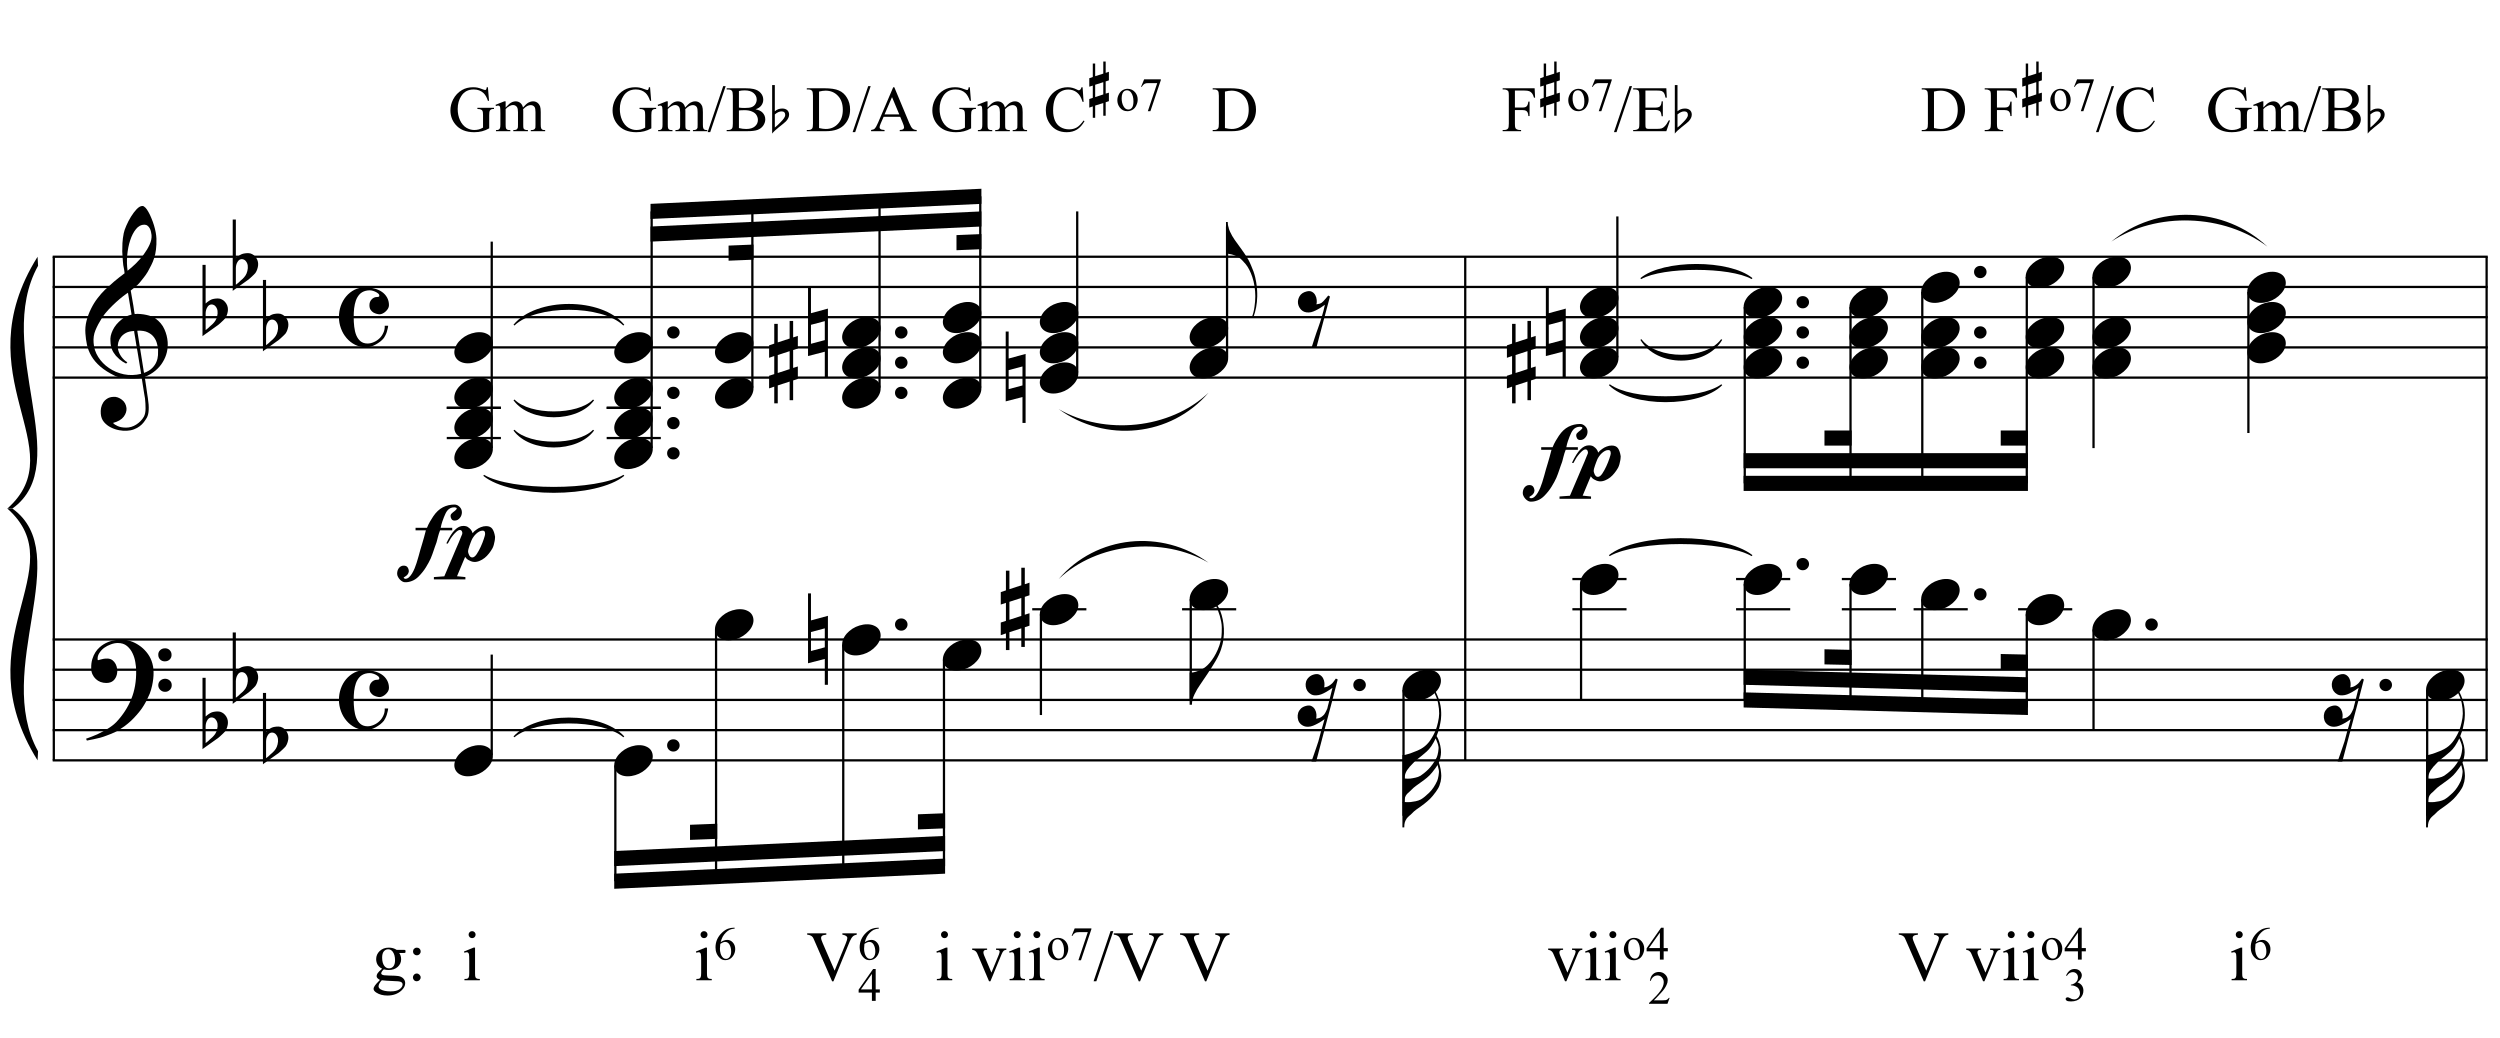 <?xml version="1.0" encoding="UTF-8"?>
<svg xmlns="http://www.w3.org/2000/svg" xmlns:xlink="http://www.w3.org/1999/xlink" width="424pt" height="176pt" viewBox="0 0 424 176" version="1.1">
<defs>
<g>
<symbol overflow="visible" id="glyph0-0">
<path style="stroke:none;" d=""/>
</symbol>
<symbol overflow="visible" id="glyph0-1">
<path style="stroke:none;" d="M 9.547 5.172 C 9.172 5.234 8.766 5.27 8.328 5.281 C 7.898 5.301 7.477 5.289 7.062 5.25 C 6.656 5.219 6.273 5.172 5.922 5.109 C 5.578 5.047 5.297 4.961 5.078 4.859 C 4.023 4.348 3.176 3.812 2.531 3.25 C 1.883 2.688 1.379 2.094 1.016 1.469 C 0.66 0.852 0.41 0.223 0.266 -0.422 C 0.129 -1.066 0.039 -1.719 0 -2.375 C -0.051 -3.082 0.008 -3.789 0.188 -4.5 C 0.375 -5.219 0.629 -5.898 0.953 -6.547 C 1.273 -7.203 1.645 -7.801 2.062 -8.344 C 2.477 -8.883 2.898 -9.363 3.328 -9.781 C 3.816 -10.238 4.328 -10.695 4.859 -11.156 C 5.398 -11.613 5.992 -12.082 6.641 -12.562 C 6.629 -12.738 6.613 -12.895 6.594 -13.031 C 6.57 -13.176 6.547 -13.316 6.516 -13.453 C 6.492 -13.598 6.461 -13.758 6.422 -13.938 C 6.391 -14.113 6.367 -14.332 6.359 -14.594 C 6.359 -14.707 6.344 -14.91 6.312 -15.203 C 6.281 -15.492 6.258 -15.848 6.25 -16.266 C 6.25 -16.68 6.258 -17.156 6.281 -17.688 C 6.312 -18.219 6.383 -18.773 6.5 -19.359 C 6.562 -19.691 6.707 -20.117 6.938 -20.641 C 7.164 -21.172 7.43 -21.68 7.734 -22.172 C 8.047 -22.672 8.367 -23.098 8.703 -23.453 C 9.047 -23.805 9.367 -23.984 9.672 -23.984 C 9.828 -23.984 9.992 -23.891 10.172 -23.703 C 10.348 -23.523 10.52 -23.281 10.688 -22.969 C 10.863 -22.664 11.031 -22.316 11.188 -21.922 C 11.352 -21.535 11.5 -21.133 11.625 -20.719 C 11.75 -20.312 11.848 -19.91 11.922 -19.516 C 11.992 -19.117 12.035 -18.77 12.047 -18.469 C 12.066 -17.758 12.039 -17.133 11.969 -16.594 C 11.906 -16.051 11.801 -15.566 11.656 -15.141 C 11.52 -14.711 11.359 -14.316 11.172 -13.953 C 10.992 -13.586 10.801 -13.223 10.594 -12.859 C 10.375 -12.484 10.148 -12.156 9.922 -11.875 C 9.703 -11.594 9.477 -11.312 9.25 -11.031 C 9 -10.727 8.738 -10.477 8.469 -10.281 C 8.207 -10.082 7.945 -9.867 7.688 -9.641 C 7.812 -8.941 7.922 -8.312 8.016 -7.75 C 8.055 -7.5 8.098 -7.258 8.141 -7.031 C 8.18 -6.801 8.211 -6.586 8.234 -6.391 C 8.266 -6.191 8.289 -6.023 8.312 -5.891 C 8.344 -5.766 8.359 -5.688 8.359 -5.656 C 8.691 -5.695 9.031 -5.695 9.375 -5.656 C 9.727 -5.625 10.062 -5.57 10.375 -5.5 C 10.695 -5.438 10.984 -5.348 11.234 -5.234 C 11.492 -5.129 11.695 -5.031 11.844 -4.938 C 12.582 -4.395 13.102 -3.77 13.406 -3.062 C 13.719 -2.363 13.898 -1.645 13.953 -0.906 C 13.992 -0.332 13.945 0.242 13.812 0.828 C 13.676 1.41 13.445 1.961 13.125 2.484 C 12.812 3.016 12.395 3.5 11.875 3.938 C 11.363 4.375 10.758 4.734 10.062 5.016 C 10.145 5.578 10.223 6.098 10.297 6.578 C 10.359 6.992 10.414 7.395 10.469 7.781 C 10.531 8.164 10.57 8.438 10.594 8.594 C 10.719 9.406 10.766 10.07 10.734 10.594 C 10.711 11.125 10.613 11.555 10.438 11.891 C 10.281 12.16 10.102 12.426 9.906 12.688 C 9.707 12.945 9.473 13.176 9.203 13.375 C 8.93 13.582 8.613 13.754 8.25 13.891 C 7.883 14.035 7.473 14.117 7.016 14.141 C 6.66 14.172 6.234 14.141 5.734 14.047 C 5.242 13.961 4.773 13.805 4.328 13.578 C 3.879 13.359 3.488 13.055 3.156 12.672 C 2.832 12.285 2.648 11.812 2.609 11.25 C 2.578 10.926 2.594 10.598 2.656 10.266 C 2.727 9.93 2.848 9.629 3.016 9.359 C 3.191 9.086 3.422 8.863 3.703 8.688 C 3.984 8.508 4.328 8.41 4.734 8.391 C 4.984 8.367 5.234 8.398 5.484 8.484 C 5.734 8.578 5.969 8.707 6.188 8.875 C 6.406 9.039 6.582 9.242 6.719 9.484 C 6.852 9.734 6.938 10.004 6.969 10.297 C 7.008 10.797 6.852 11.281 6.5 11.75 C 6.145 12.227 5.539 12.582 4.688 12.812 C 4.832 13 5.094 13.176 5.469 13.344 C 5.852 13.52 6.332 13.609 6.906 13.609 C 7.508 13.609 8.086 13.43 8.641 13.078 C 9.191 12.723 9.617 12.281 9.922 11.75 C 10.109 11.395 10.203 10.93 10.203 10.359 C 10.203 9.797 10.172 9.227 10.109 8.656 C 10.078 8.551 10.035 8.312 9.984 7.938 C 9.93 7.562 9.867 7.172 9.797 6.766 C 9.734 6.285 9.648 5.754 9.547 5.172 Z M 9.984 -20.812 C 9.453 -20.812 8.984 -20.562 8.578 -20.062 C 8.172 -19.562 7.844 -18.926 7.594 -18.156 C 7.344 -17.395 7.176 -16.555 7.094 -15.641 C 7.008 -14.723 7.031 -13.844 7.156 -13 C 7.602 -13.344 8.07 -13.754 8.562 -14.234 C 9.062 -14.723 9.508 -15.238 9.906 -15.781 C 10.312 -16.332 10.641 -16.883 10.891 -17.438 C 11.148 -18 11.258 -18.535 11.219 -19.047 C 11.195 -19.211 11.164 -19.395 11.125 -19.594 C 11.082 -19.801 11.016 -19.992 10.922 -20.172 C 10.828 -20.348 10.703 -20.5 10.547 -20.625 C 10.398 -20.75 10.211 -20.812 9.984 -20.812 Z M 9.938 4.328 C 10.531 4.117 10.988 3.848 11.312 3.516 C 11.645 3.191 11.891 2.836 12.047 2.453 C 12.203 2.078 12.289 1.695 12.312 1.312 C 12.332 0.926 12.336 0.582 12.328 0.281 C 12.297 0.039 12.234 -0.258 12.141 -0.625 C 12.055 -1 11.891 -1.359 11.641 -1.703 C 11.398 -2.047 11.051 -2.328 10.594 -2.547 C 10.145 -2.773 9.547 -2.867 8.797 -2.828 Z M 8.266 -2.781 C 7.703 -2.758 7.238 -2.648 6.875 -2.453 C 6.508 -2.254 6.223 -2.016 6.016 -1.734 C 5.805 -1.453 5.66 -1.156 5.578 -0.844 C 5.504 -0.531 5.477 -0.25 5.5 0 C 5.508 0.25 5.562 0.5 5.656 0.75 C 5.75 1.008 5.875 1.254 6.031 1.484 C 6.188 1.711 6.359 1.914 6.547 2.094 C 6.734 2.281 6.922 2.422 7.109 2.516 C 7.086 2.547 7.066 2.57 7.047 2.594 C 7.023 2.613 7 2.641 6.969 2.672 C 6.938 2.691 6.914 2.719 6.906 2.75 C 6.477 2.539 6.102 2.297 5.781 2.016 C 5.469 1.734 5.266 1.535 5.172 1.422 C 5.016 1.211 4.879 1.023 4.766 0.859 C 4.66 0.691 4.57 0.516 4.5 0.328 C 4.438 0.148 4.379 -0.047 4.328 -0.266 C 4.285 -0.484 4.258 -0.742 4.25 -1.047 C 4.219 -1.328 4.234 -1.629 4.297 -1.953 C 4.367 -2.273 4.484 -2.598 4.641 -2.922 C 4.797 -3.254 5 -3.57 5.25 -3.875 C 5.508 -4.188 5.812 -4.477 6.156 -4.75 C 6.332 -4.895 6.488 -5.004 6.625 -5.078 C 6.77 -5.16 6.906 -5.234 7.031 -5.297 C 7.156 -5.359 7.281 -5.406 7.406 -5.438 C 7.539 -5.477 7.68 -5.52 7.828 -5.562 L 7.219 -9.266 C 7.051 -9.172 6.781 -8.977 6.406 -8.688 C 6.039 -8.406 5.641 -8.066 5.203 -7.672 C 4.766 -7.273 4.332 -6.848 3.906 -6.391 C 3.477 -5.93 3.125 -5.488 2.844 -5.062 C 2.352 -4.281 1.973 -3.562 1.703 -2.906 C 1.43 -2.25 1.328 -1.539 1.391 -0.781 C 1.441 0.082 1.703 0.883 2.172 1.625 C 2.648 2.375 3.258 3 4 3.5 C 4.738 4.008 5.578 4.363 6.516 4.562 C 7.461 4.758 8.441 4.734 9.453 4.484 C 9.234 3.129 9.035 1.922 8.859 0.859 C 8.773 0.41 8.695 -0.031 8.625 -0.469 C 8.562 -0.906 8.5 -1.297 8.438 -1.641 C 8.375 -1.984 8.328 -2.258 8.297 -2.469 C 8.273 -2.676 8.266 -2.781 8.266 -2.781 Z M 8.266 -2.781 "/>
</symbol>
<symbol overflow="visible" id="glyph0-2">
<path style="stroke:none;" d="M 10.297 5.375 C 10.172 5.602 10.051 5.812 9.938 6 C 9.82 6.195 9.703 6.383 9.578 6.562 C 9.453 6.738 9.32 6.91 9.188 7.078 C 9.051 7.254 8.895 7.441 8.719 7.641 C 8.539 7.848 8.367 8.035 8.203 8.203 C 8.047 8.367 7.891 8.523 7.734 8.672 C 7.578 8.816 7.41 8.961 7.234 9.109 C 7.055 9.254 6.859 9.41 6.641 9.578 C 6.367 9.773 6.113 9.945 5.875 10.094 C 5.633 10.25 5.395 10.391 5.156 10.516 C 4.914 10.641 4.664 10.754 4.406 10.859 C 4.145 10.961 3.859 11.07 3.547 11.188 C 3.234 11.312 2.891 11.426 2.516 11.531 C 2.141 11.633 1.781 11.719 1.438 11.781 C 1.039 11.863 0.645 11.941 0.25 12.016 L 0.109 11.703 C 0.742 11.484 1.383 11.234 2.031 10.953 C 2.562 10.703 3.125 10.398 3.719 10.047 C 4.312 9.703 4.828 9.305 5.266 8.859 C 6.367 7.68 7.207 6.383 7.781 4.969 C 8.363 3.551 8.641 1.941 8.609 0.141 C 8.609 -0.266 8.562 -0.734 8.469 -1.266 C 8.383 -1.805 8.227 -2.312 8 -2.781 C 7.781 -3.258 7.469 -3.672 7.062 -4.016 C 6.656 -4.359 6.133 -4.531 5.5 -4.531 C 5.125 -4.531 4.727 -4.453 4.312 -4.297 C 3.895 -4.148 3.516 -3.953 3.172 -3.703 C 2.836 -3.453 2.562 -3.148 2.344 -2.797 C 2.125 -2.453 2.035 -2.082 2.078 -1.688 C 2.086 -1.625 2.129 -1.602 2.203 -1.625 C 2.273 -1.645 2.383 -1.676 2.531 -1.719 C 2.676 -1.758 2.852 -1.801 3.062 -1.844 C 3.27 -1.883 3.52 -1.898 3.812 -1.891 C 4.113 -1.867 4.375 -1.773 4.594 -1.609 C 4.812 -1.441 4.988 -1.227 5.125 -0.969 C 5.258 -0.707 5.348 -0.422 5.391 -0.109 C 5.43 0.191 5.414 0.488 5.344 0.781 C 5.238 1.227 5.039 1.582 4.75 1.844 C 4.457 2.113 4.051 2.25 3.531 2.25 C 3.195 2.25 2.875 2.191 2.562 2.078 C 2.258 1.961 1.992 1.797 1.766 1.578 C 1.535 1.367 1.348 1.109 1.203 0.797 C 1.055 0.492 0.984 0.145 0.984 -0.25 C 0.973 -0.832 1.035 -1.348 1.172 -1.797 C 1.316 -2.254 1.492 -2.645 1.703 -2.969 C 1.922 -3.301 2.148 -3.57 2.391 -3.781 C 2.629 -3.988 2.848 -4.156 3.047 -4.281 C 3.555 -4.594 4.07 -4.805 4.594 -4.922 C 5.113 -5.047 5.602 -5.113 6.062 -5.125 C 6.582 -5.125 7.102 -5.035 7.625 -4.859 C 8.156 -4.691 8.648 -4.445 9.109 -4.125 C 9.578 -3.812 9.992 -3.43 10.359 -2.984 C 10.734 -2.535 11.02 -2.039 11.219 -1.5 C 11.445 -0.883 11.562 -0.234 11.562 0.453 C 11.57 1.148 11.488 1.898 11.312 2.703 C 11.258 2.973 11.195 3.219 11.125 3.438 C 11.062 3.656 10.988 3.867 10.906 4.078 C 10.82 4.285 10.727 4.488 10.625 4.688 C 10.52 4.895 10.41 5.125 10.297 5.375 Z M 12.359 -2.516 C 12.348 -2.836 12.453 -3.102 12.672 -3.312 C 12.891 -3.52 13.156 -3.625 13.469 -3.625 C 13.781 -3.645 14.047 -3.551 14.266 -3.344 C 14.492 -3.133 14.609 -2.875 14.609 -2.562 C 14.629 -2.25 14.531 -1.977 14.312 -1.75 C 14.094 -1.531 13.828 -1.422 13.516 -1.422 C 13.191 -1.398 12.914 -1.5 12.688 -1.719 C 12.469 -1.938 12.359 -2.203 12.359 -2.516 Z M 12.359 2.641 C 12.359 2.328 12.469 2.066 12.688 1.859 C 12.906 1.66 13.172 1.551 13.484 1.531 C 13.797 1.531 14.066 1.629 14.297 1.828 C 14.523 2.023 14.641 2.285 14.641 2.609 C 14.648 2.922 14.547 3.188 14.328 3.406 C 14.109 3.633 13.844 3.75 13.531 3.75 C 13.219 3.758 12.945 3.656 12.719 3.438 C 12.488 3.219 12.367 2.953 12.359 2.641 Z M 12.359 2.641 "/>
</symbol>
<symbol overflow="visible" id="glyph0-3">
<path style="stroke:none;" d="M 0.531 -7.25 L 0.531 -2.312 C 0.719 -2.488 0.895 -2.629 1.062 -2.734 C 1.227 -2.848 1.383 -2.938 1.531 -3 C 1.688 -3.062 1.848 -3.102 2.016 -3.125 C 2.191 -3.156 2.391 -3.172 2.609 -3.172 C 2.867 -3.172 3.098 -3.113 3.297 -3 C 3.504 -2.895 3.68 -2.754 3.828 -2.578 C 3.984 -2.398 4.102 -2.203 4.188 -1.984 C 4.27 -1.766 4.312 -1.555 4.312 -1.359 C 4.32 -1.141 4.297 -0.922 4.234 -0.703 C 4.18 -0.492 4.113 -0.301 4.031 -0.125 C 3.938 0.102 3.785 0.305 3.578 0.484 C 3.379 0.672 3.195 0.844 3.031 1 C 2.977 1.062 2.863 1.16 2.688 1.297 C 2.508 1.43 2.305 1.578 2.078 1.734 C 1.859 1.898 1.625 2.066 1.375 2.234 C 1.125 2.41 0.895 2.57 0.688 2.719 C 0.488 2.863 0.32 2.984 0.188 3.078 C 0.062 3.18 0 3.234 0 3.234 L 0 -8.875 L 0.531 -8.875 Z M 2.188 -1.859 C 2.125 -1.941 2.035 -2.008 1.922 -2.062 C 1.805 -2.125 1.676 -2.156 1.531 -2.156 C 1.395 -2.156 1.258 -2.113 1.125 -2.031 C 0.988 -1.945 0.867 -1.801 0.766 -1.594 C 0.617 -1.332 0.539 -1.008 0.531 -0.625 C 0.531 -0.238 0.531 0.113 0.531 0.438 L 0.531 2.188 C 0.531 2.188 0.57 2.156 0.656 2.094 C 0.738 2.039 0.836 1.961 0.953 1.859 C 1.066 1.754 1.188 1.641 1.312 1.516 C 1.445 1.391 1.57 1.281 1.688 1.188 C 1.875 1.008 2.035 0.816 2.172 0.609 C 2.305 0.41 2.41 0.156 2.484 -0.156 C 2.566 -0.477 2.586 -0.785 2.547 -1.078 C 2.504 -1.379 2.383 -1.641 2.188 -1.859 Z M 2.188 -1.859 "/>
</symbol>
<symbol overflow="visible" id="glyph0-4">
<path style="stroke:none;" d="M 4.516 -5.062 C 5.055 -5.062 5.57 -4.992 6.062 -4.859 C 6.562 -4.734 6.992 -4.547 7.359 -4.297 C 7.723 -4.047 8.016 -3.727 8.234 -3.344 C 8.453 -2.957 8.562 -2.52 8.562 -2.031 C 8.562 -1.82 8.504 -1.625 8.391 -1.438 C 8.285 -1.258 8.148 -1.098 7.984 -0.953 C 7.828 -0.805 7.656 -0.691 7.469 -0.609 C 7.289 -0.523 7.129 -0.484 6.984 -0.484 C 6.848 -0.484 6.68 -0.508 6.484 -0.562 C 6.285 -0.613 6.094 -0.691 5.906 -0.797 C 5.727 -0.91 5.57 -1.066 5.438 -1.266 C 5.312 -1.461 5.25 -1.719 5.25 -2.031 C 5.25 -2.426 5.375 -2.754 5.625 -3.016 C 5.875 -3.285 6.18 -3.422 6.547 -3.422 C 6.785 -3.422 6.91 -3.477 6.922 -3.594 C 6.941 -3.707 6.91 -3.816 6.828 -3.922 C 6.598 -4.148 6.285 -4.328 5.891 -4.453 C 5.504 -4.586 5.055 -4.586 4.547 -4.453 C 4.141 -4.336 3.805 -4.133 3.547 -3.844 C 3.297 -3.562 3.098 -3.223 2.953 -2.828 C 2.816 -2.43 2.719 -1.988 2.656 -1.5 C 2.602 -1.02 2.578 -0.523 2.578 -0.016 C 2.578 0.535 2.609 1.082 2.672 1.625 C 2.734 2.164 2.848 2.645 3.016 3.062 C 3.191 3.488 3.43 3.828 3.734 4.078 C 4.047 4.336 4.445 4.469 4.938 4.469 C 5.281 4.469 5.629 4.391 5.984 4.234 C 6.336 4.086 6.656 3.879 6.938 3.609 C 7.219 3.348 7.441 3.031 7.609 2.656 C 7.785 2.289 7.863 1.891 7.844 1.453 L 8.422 1.453 C 8.422 1.586 8.395 1.75 8.344 1.938 C 8.301 2.133 8.25 2.332 8.188 2.531 C 8.125 2.727 8.047 2.914 7.953 3.094 C 7.867 3.27 7.785 3.414 7.703 3.531 C 7.523 3.75 7.316 3.953 7.078 4.141 C 6.836 4.328 6.582 4.492 6.312 4.641 C 6.051 4.785 5.781 4.898 5.5 4.984 C 5.219 5.066 4.957 5.109 4.719 5.109 C 4.031 5.109 3.398 4.969 2.828 4.688 C 2.266 4.406 1.781 4.023 1.375 3.547 C 0.969 3.078 0.648 2.531 0.422 1.906 C 0.191 1.289 0.078 0.648 0.078 -0.016 C 0.078 -0.672 0.18 -1.301 0.391 -1.906 C 0.609 -2.52 0.91 -3.055 1.297 -3.516 C 1.691 -3.984 2.16 -4.359 2.703 -4.641 C 3.254 -4.922 3.859 -5.062 4.516 -5.062 Z M 4.516 -5.062 "/>
</symbol>
<symbol overflow="visible" id="glyph0-5">
<path style="stroke:none;" d="M 0.156 0.016 C 0.301 -0.348 0.508 -0.688 0.781 -1 C 1.062 -1.312 1.383 -1.586 1.75 -1.828 C 2.125 -2.066 2.523 -2.25 2.953 -2.375 C 3.379 -2.508 3.812 -2.578 4.25 -2.578 C 4.688 -2.578 5.066 -2.504 5.391 -2.359 C 5.723 -2.223 5.984 -2.035 6.172 -1.797 C 6.359 -1.555 6.473 -1.273 6.516 -0.953 C 6.566 -0.629 6.523 -0.285 6.391 0.078 C 6.254 0.453 6.039 0.797 5.75 1.109 C 5.469 1.43 5.141 1.711 4.766 1.953 C 4.398 2.191 4.004 2.375 3.578 2.5 C 3.148 2.633 2.723 2.703 2.297 2.703 C 1.859 2.703 1.477 2.629 1.156 2.484 C 0.832 2.348 0.57 2.156 0.375 1.906 C 0.176 1.656 0.055 1.367 0.016 1.047 C -0.023 0.734 0.02 0.391 0.156 0.016 Z M 0.156 0.016 "/>
</symbol>
<symbol overflow="visible" id="glyph0-6">
<path style="stroke:none;" d="M 0.641 -0.406 C 0.641 -0.695 0.738 -0.941 0.938 -1.141 C 1.145 -1.336 1.398 -1.438 1.703 -1.438 C 2.004 -1.438 2.254 -1.336 2.453 -1.141 C 2.66 -0.941 2.766 -0.695 2.766 -0.406 C 2.766 -0.125 2.66 0.117 2.453 0.328 C 2.254 0.535 2.004 0.641 1.703 0.641 C 1.398 0.641 1.145 0.535 0.938 0.328 C 0.738 0.117 0.641 -0.125 0.641 -0.406 Z M 0.641 -0.406 "/>
</symbol>
<symbol overflow="visible" id="glyph0-7">
<path style="stroke:none;" d="M 0.484 -1.266 L 0.484 1.953 L 2.828 1.328 L 2.828 -1.891 Z M 3.359 -4.016 L 3.359 7.688 L 2.828 7.688 L 2.828 3.297 L -0.016 4.031 L -0.016 -7.812 L 0.484 -7.812 L 0.484 -3.234 Z M 3.359 -4.016 "/>
</symbol>
<symbol overflow="visible" id="glyph0-8">
<path style="stroke:none;" d="M 1.469 -1.266 L 1.469 1.781 L 3.484 1.125 L 3.484 -1.922 Z M 0.875 -3.203 L 0.875 -6.547 L 1.469 -6.547 L 1.469 -3.406 L 3.484 -4.062 L 3.484 -7.047 L 4.078 -7.047 L 4.078 -4.25 L 4.875 -4.516 L 4.875 -2.375 L 4.078 -2.109 L 4.078 0.922 L 4.875 0.672 L 4.875 2.781 L 4.078 3.047 L 4.078 6.391 L 3.484 6.391 L 3.484 3.234 L 1.469 3.891 L 1.469 6.922 L 0.875 6.922 L 0.875 4.094 L 0 4.391 L 0 2.25 L 0.875 1.969 L 0.875 -1.094 L 0 -0.797 L 0 -2.906 Z M 0.875 -3.203 "/>
</symbol>
<symbol overflow="visible" id="glyph0-9">
<path style="stroke:none;" d="M 0.312 -5.891 C 0.312 -5.379 0.43 -4.848 0.672 -4.297 C 0.922 -3.754 1.195 -3.27 1.5 -2.844 C 1.844 -2.363 2.211 -1.852 2.609 -1.312 C 3.004 -0.781 3.398 -0.18 3.797 0.484 C 3.953 0.773 4.102 1.094 4.25 1.438 C 4.406 1.789 4.547 2.141 4.672 2.484 C 4.797 2.836 4.895 3.172 4.969 3.484 C 5.039 3.797 5.094 4.055 5.125 4.266 C 5.195 4.691 5.25 5.113 5.281 5.531 C 5.312 5.945 5.32 6.352 5.312 6.75 C 5.281 8 5.066 9.16 4.672 10.234 L 4.422 10.188 C 4.617 9.707 4.758 9.145 4.844 8.5 C 4.938 7.863 4.984 7.258 4.984 6.688 C 4.984 6.188 4.941 5.645 4.859 5.062 C 4.773 4.477 4.645 3.93 4.469 3.422 C 4.156 2.504 3.781 1.781 3.344 1.25 C 2.906 0.719 2.531 0.348 2.219 0.141 C 1.977 -0.004 1.75 -0.117 1.531 -0.203 C 1.312 -0.297 1.109 -0.363 0.922 -0.406 C 0.703 -0.457 0.5 -0.492 0.312 -0.516 L 0.016 -0.516 L 0.016 -5.891 Z M 0.312 -5.891 "/>
</symbol>
<symbol overflow="visible" id="glyph0-10">
<path style="stroke:none;" d="M 1.469 -4.359 C 1.844 -4.461 2.148 -4.441 2.391 -4.297 C 2.641 -4.16 2.828 -3.969 2.953 -3.719 C 3.086 -3.477 3.164 -3.211 3.188 -2.922 C 3.219 -2.629 3.203 -2.379 3.141 -2.172 C 3.359 -2.203 3.555 -2.242 3.734 -2.297 C 3.91 -2.348 4.094 -2.473 4.281 -2.672 C 4.457 -2.848 4.602 -3.008 4.719 -3.156 C 4.844 -3.301 4.984 -3.473 5.141 -3.672 L 5.438 -3.5 L 3.156 5.078 L 2.344 5.078 C 2.477 4.629 2.617 4.188 2.766 3.75 C 2.891 3.395 3.016 3.02 3.141 2.625 C 3.266 2.238 3.375 1.93 3.469 1.703 C 3.688 1.098 3.863 0.562 4 0.094 C 4.145 -0.375 4.258 -0.773 4.344 -1.109 C 4.438 -1.492 4.516 -1.828 4.578 -2.109 C 4.453 -2.016 4.281 -1.895 4.062 -1.75 C 3.852 -1.602 3.625 -1.461 3.375 -1.328 C 3.133 -1.191 2.883 -1.07 2.625 -0.969 C 2.363 -0.863 2.109 -0.805 1.859 -0.797 C 1.328 -0.773 0.898 -0.922 0.578 -1.234 C 0.266 -1.547 0.078 -1.91 0.016 -2.328 C -0.035 -2.742 0.051 -3.148 0.281 -3.547 C 0.52 -3.953 0.914 -4.223 1.469 -4.359 Z M 1.469 -4.359 "/>
</symbol>
<symbol overflow="visible" id="glyph0-11">
<path style="stroke:none;" d="M 5.734 -5.188 C 5.672 -4.633 5.535 -4.051 5.328 -3.438 C 5.117 -2.82 4.805 -2.16 4.391 -1.453 C 3.953 -0.711 3.504 -0.004 3.047 0.672 C 2.598 1.348 2.176 1.973 1.781 2.547 C 1.438 3.023 1.117 3.566 0.828 4.172 C 0.535 4.773 0.391 5.363 0.391 5.938 L 0 5.938 L 0 0.484 L 0.391 0.484 C 0.598 0.461 0.816 0.414 1.047 0.344 C 1.234 0.289 1.453 0.211 1.703 0.109 C 1.961 0.004 2.223 -0.133 2.484 -0.312 C 2.66 -0.426 2.859 -0.594 3.078 -0.812 C 3.305 -1.031 3.535 -1.301 3.766 -1.625 C 4.004 -1.945 4.234 -2.316 4.453 -2.734 C 4.68 -3.16 4.883 -3.633 5.062 -4.156 C 5.25 -4.727 5.363 -5.234 5.406 -5.672 C 5.445 -6.109 5.461 -6.609 5.453 -7.172 C 5.453 -7.473 5.422 -7.789 5.359 -8.125 C 5.297 -8.457 5.219 -8.785 5.125 -9.109 C 5.031 -9.43 4.926 -9.738 4.812 -10.031 C 4.707 -10.32 4.594 -10.578 4.469 -10.797 L 4.688 -10.953 C 4.883 -10.66 5.062 -10.312 5.219 -9.906 C 5.375 -9.508 5.504 -9.062 5.609 -8.562 C 5.711 -8.07 5.781 -7.539 5.812 -6.969 C 5.844 -6.395 5.816 -5.801 5.734 -5.188 Z M 5.734 -5.188 "/>
</symbol>
<symbol overflow="visible" id="glyph0-12">
<path style="stroke:none;" d="M 6.578 -8.484 C 6.566 -8.211 6.551 -7.977 6.531 -7.781 C 6.508 -7.594 6.477 -7.41 6.438 -7.234 C 6.406 -7.066 6.375 -6.906 6.344 -6.75 C 6.312 -6.594 6.273 -6.426 6.234 -6.25 C 6.18 -6.031 6.113 -5.816 6.031 -5.609 C 5.957 -5.41 5.879 -5.195 5.797 -4.969 C 5.859 -4.863 5.914 -4.766 5.969 -4.672 C 6.02 -4.586 6.066 -4.488 6.109 -4.375 C 6.16 -4.258 6.207 -4.125 6.25 -3.969 C 6.301 -3.812 6.359 -3.609 6.422 -3.359 C 6.516 -2.898 6.555 -2.523 6.547 -2.234 C 6.547 -1.941 6.504 -1.617 6.422 -1.266 C 6.348 -0.992 6.281 -0.77 6.219 -0.594 C 6.156 -0.414 6.07 -0.242 5.969 -0.078 C 5.875 0.078 5.754 0.254 5.609 0.453 C 5.461 0.66 5.273 0.906 5.047 1.188 C 4.773 1.531 4.477 1.832 4.156 2.094 C 3.832 2.363 3.508 2.609 3.188 2.828 C 2.875 3.055 2.57 3.273 2.281 3.484 C 2 3.691 1.766 3.895 1.578 4.094 C 1.43 4.258 1.285 4.398 1.141 4.516 C 0.992 4.629 0.859 4.758 0.734 4.906 C 0.609 5.051 0.508 5.234 0.438 5.453 C 0.375 5.672 0.344 5.957 0.344 6.312 L 0 6.312 C 0 6.312 0 6.191 0 5.953 C 0 5.723 0 5.422 0 5.047 C 0 4.672 0 4.238 0 3.75 C 0 3.27 0 2.781 0 2.281 L 0 -1.766 L 0.391 -1.766 C 0.785 -1.867 1.176 -1.988 1.562 -2.125 C 1.883 -2.238 2.219 -2.367 2.562 -2.516 C 2.914 -2.672 3.223 -2.836 3.484 -3.016 C 3.961 -3.336 4.379 -3.758 4.734 -4.281 C 5.098 -4.812 5.406 -5.383 5.656 -6 C 5.789 -6.344 5.914 -6.773 6.031 -7.297 C 6.156 -7.828 6.223 -8.32 6.234 -8.781 C 6.242 -9.281 6.18 -9.879 6.047 -10.578 C 5.91 -11.273 5.629 -11.973 5.203 -12.672 L 5.438 -12.828 C 5.633 -12.523 5.805 -12.188 5.953 -11.812 C 6.109 -11.438 6.238 -11.055 6.344 -10.672 C 6.445 -10.285 6.516 -9.898 6.547 -9.516 C 6.578 -9.129 6.586 -8.785 6.578 -8.484 Z M 6.109 -3.234 C 6.066 -3.473 6.004 -3.688 5.922 -3.875 C 5.836 -4.062 5.742 -4.297 5.641 -4.578 C 5.547 -4.379 5.438 -4.164 5.312 -3.938 C 5.195 -3.719 5.062 -3.492 4.906 -3.266 C 4.656 -2.898 4.391 -2.594 4.109 -2.344 C 3.828 -2.094 3.551 -1.859 3.281 -1.641 C 3.008 -1.422 2.742 -1.211 2.484 -1.016 C 2.234 -0.816 2 -0.594 1.781 -0.344 C 1.594 -0.145 1.41 0.047 1.234 0.234 C 1.066 0.43 0.914 0.629 0.781 0.828 C 0.656 1.023 0.555 1.234 0.484 1.453 C 0.41 1.672 0.375 1.926 0.375 2.219 C 0.688 2.258 1.004 2.266 1.328 2.234 C 1.609 2.203 1.898 2.148 2.203 2.078 C 2.516 2.016 2.805 1.906 3.078 1.75 C 3.242 1.645 3.441 1.5 3.672 1.312 C 3.898 1.133 4.145 0.914 4.406 0.656 C 4.664 0.395 4.914 0.094 5.156 -0.25 C 5.406 -0.594 5.629 -0.969 5.828 -1.375 C 5.867 -1.469 5.91 -1.594 5.953 -1.75 C 6.004 -1.906 6.039 -2.07 6.062 -2.25 C 6.094 -2.426 6.113 -2.598 6.125 -2.766 C 6.145 -2.941 6.141 -3.098 6.109 -3.234 Z M 6.109 -3.234 "/>
</symbol>
<symbol overflow="visible" id="glyph0-13">
<path style="stroke:none;" d="M 6.484 -1.922 C 6.523 -1.691 6.551 -1.484 6.562 -1.297 C 6.582 -1.117 6.594 -0.945 6.594 -0.781 C 6.594 -0.625 6.582 -0.469 6.562 -0.312 C 6.551 -0.156 6.523 0.008 6.484 0.188 C 6.41 0.457 6.344 0.68 6.281 0.859 C 6.219 1.035 6.133 1.207 6.031 1.375 C 5.938 1.539 5.816 1.723 5.672 1.922 C 5.523 2.117 5.336 2.359 5.109 2.641 C 4.828 2.984 4.523 3.285 4.203 3.547 C 3.891 3.816 3.57 4.066 3.25 4.297 C 2.938 4.523 2.633 4.738 2.344 4.938 C 2.062 5.145 1.828 5.352 1.641 5.562 C 1.492 5.719 1.336 5.859 1.172 5.984 C 1.016 6.117 0.867 6.27 0.734 6.438 C 0.609 6.613 0.504 6.816 0.422 7.047 C 0.348 7.285 0.312 7.586 0.312 7.953 L 0 7.953 L 0 3.656 L 0.438 3.656 C 0.727 3.676 1.039 3.676 1.375 3.656 C 1.645 3.625 1.938 3.578 2.25 3.516 C 2.562 3.453 2.859 3.348 3.141 3.203 C 3.547 2.961 4.008 2.586 4.531 2.078 C 5.051 1.578 5.504 0.91 5.891 0.078 C 5.922 -0.016 5.961 -0.141 6.016 -0.297 C 6.066 -0.453 6.102 -0.617 6.125 -0.797 C 6.156 -0.973 6.176 -1.145 6.188 -1.312 C 6.207 -1.488 6.203 -1.645 6.172 -1.781 C 6.129 -2.008 6.078 -2.227 6.016 -2.438 C 5.961 -2.645 5.828 -2.91 5.609 -3.234 L 5.906 -3.422 C 5.988 -3.316 6.051 -3.223 6.094 -3.141 C 6.145 -3.066 6.191 -2.977 6.234 -2.875 C 6.273 -2.77 6.312 -2.645 6.344 -2.5 C 6.375 -2.352 6.422 -2.16 6.484 -1.922 Z M 6.484 -1.922 "/>
</symbol>
<symbol overflow="visible" id="glyph0-14">
<path style="stroke:none;" d="M 7.906 -7.891 C 7.906 -7.742 7.879 -7.586 7.828 -7.422 C 7.773 -7.254 7.691 -7.102 7.578 -6.969 C 7.473 -6.832 7.344 -6.719 7.188 -6.625 C 7.039 -6.539 6.863 -6.5 6.656 -6.5 C 6.414 -6.5 6.242 -6.586 6.141 -6.766 C 6.035 -6.941 5.984 -7.113 5.984 -7.281 C 5.984 -7.414 6.02 -7.531 6.094 -7.625 C 6.176 -7.719 6.27 -7.805 6.375 -7.891 C 6.488 -7.973 6.602 -8.062 6.719 -8.156 C 6.832 -8.25 6.938 -8.359 7.031 -8.484 C 7.039 -8.609 6.992 -8.68 6.891 -8.703 C 6.797 -8.734 6.711 -8.75 6.641 -8.75 C 6.367 -8.75 6.141 -8.703 5.953 -8.609 C 5.766 -8.516 5.602 -8.391 5.469 -8.234 C 5.332 -8.078 5.219 -7.895 5.125 -7.688 C 5.031 -7.477 4.941 -7.273 4.859 -7.078 C 4.785 -6.91 4.691 -6.656 4.578 -6.312 C 4.461 -5.969 4.375 -5.625 4.312 -5.281 L 6.266 -5.281 L 6.266 -4.844 L 4.203 -4.844 C 4.129 -4.676 4.062 -4.488 4 -4.281 C 3.945 -4.082 3.891 -3.879 3.828 -3.672 C 3.773 -3.473 3.727 -3.289 3.688 -3.125 C 3.645 -2.969 3.613 -2.852 3.594 -2.781 C 3.488 -2.508 3.398 -2.266 3.328 -2.047 C 3.254 -1.828 3.18 -1.613 3.109 -1.406 C 3.047 -1.207 2.973 -1 2.891 -0.781 C 2.805 -0.562 2.711 -0.32 2.609 -0.062 C 2.41 0.375 2.145 0.863 1.812 1.406 C 1.477 1.957 1.055 2.488 0.547 3 C 0.191 3.352 -0.188 3.602 -0.594 3.75 C -1 3.906 -1.391 3.973 -1.766 3.953 C -1.898 3.953 -2.039 3.91 -2.188 3.828 C -2.344 3.742 -2.484 3.633 -2.609 3.5 C -2.742 3.363 -2.852 3.207 -2.938 3.031 C -3.031 2.863 -3.078 2.688 -3.078 2.5 C -3.078 2.352 -3.055 2.195 -3.016 2.031 C -2.973 1.875 -2.906 1.727 -2.812 1.594 C -2.719 1.457 -2.598 1.348 -2.453 1.266 C -2.316 1.18 -2.156 1.141 -1.969 1.141 C -1.664 1.141 -1.445 1.234 -1.312 1.422 C -1.176 1.609 -1.102 1.836 -1.094 2.109 C -1.125 2.328 -1.191 2.5 -1.297 2.625 C -1.398 2.75 -1.5 2.844 -1.594 2.906 C -1.695 2.977 -1.785 3.035 -1.859 3.078 C -1.93 3.117 -1.969 3.164 -1.969 3.219 C -1.895 3.289 -1.844 3.332 -1.812 3.344 C -1.781 3.363 -1.738 3.375 -1.688 3.375 C -1.469 3.375 -1.266 3.289 -1.078 3.125 C -0.891 2.957 -0.711 2.738 -0.547 2.469 C -0.391 2.207 -0.242 1.914 -0.109 1.594 C 0.016 1.281 0.125 0.977 0.219 0.688 C 0.32 0.395 0.398 0.133 0.453 -0.094 C 0.516 -0.332 0.562 -0.492 0.594 -0.578 C 0.688 -0.898 0.773 -1.223 0.859 -1.547 C 0.953 -1.867 1.051 -2.195 1.156 -2.531 C 1.258 -2.875 1.363 -3.234 1.469 -3.609 C 1.57 -3.992 1.68 -4.406 1.797 -4.844 L 0.047 -4.844 L 0.047 -5.281 L 1.984 -5.281 C 2.148 -5.688 2.32 -6.039 2.5 -6.344 C 2.676 -6.656 2.859 -6.945 3.047 -7.219 C 3.523 -7.926 4.066 -8.438 4.672 -8.75 C 5.273 -9.062 5.938 -9.219 6.656 -9.219 C 6.977 -9.219 7.266 -9.086 7.516 -8.828 C 7.773 -8.578 7.906 -8.266 7.906 -7.891 Z M 11.844 -4.219 C 11.844 -4.457 11.805 -4.613 11.734 -4.688 C 11.672 -4.758 11.566 -4.797 11.422 -4.797 C 11.223 -4.797 11.031 -4.742 10.844 -4.641 C 10.656 -4.535 10.477 -4.406 10.312 -4.25 C 10.145 -4.094 9.992 -3.914 9.859 -3.719 C 9.723 -3.531 9.617 -3.348 9.547 -3.172 C 9.492 -3.055 9.438 -2.91 9.375 -2.734 C 9.312 -2.566 9.25 -2.395 9.188 -2.219 C 9.113 -2.02 9.055 -1.836 9.016 -1.672 C 8.973 -1.504 8.953 -1.348 8.953 -1.203 C 8.953 -1.16 8.969 -1.086 9 -0.984 C 9.031 -0.891 9.07 -0.781 9.125 -0.656 C 9.188 -0.539 9.258 -0.441 9.344 -0.359 C 9.438 -0.285 9.547 -0.25 9.672 -0.25 C 9.91 -0.25 10.156 -0.43 10.406 -0.797 C 10.656 -1.172 10.883 -1.586 11.094 -2.047 C 11.312 -2.516 11.488 -2.961 11.625 -3.391 C 11.77 -3.816 11.844 -4.094 11.844 -4.219 Z M 5.266 -2.641 C 5.773 -3.711 6.258 -4.473 6.719 -4.922 C 7.176 -5.379 7.656 -5.602 8.156 -5.594 C 8.332 -5.594 8.473 -5.578 8.578 -5.547 C 8.691 -5.523 8.789 -5.488 8.875 -5.438 C 9 -5.352 9.102 -5.273 9.188 -5.203 C 9.27 -5.141 9.336 -5.07 9.391 -5 C 9.453 -4.938 9.508 -4.852 9.562 -4.75 C 9.625 -4.645 9.68 -4.516 9.734 -4.359 C 9.867 -4.547 9.977 -4.672 10.062 -4.734 C 10.145 -4.805 10.27 -4.898 10.438 -5.016 C 10.625 -5.16 10.859 -5.285 11.141 -5.391 C 11.43 -5.504 11.723 -5.562 12.016 -5.562 C 12.492 -5.562 12.844 -5.41 13.062 -5.109 C 13.281 -4.805 13.438 -4.352 13.531 -3.75 C 13.531 -3.719 13.523 -3.633 13.516 -3.5 C 13.516 -3.363 13.492 -3.195 13.453 -3 C 13.422 -2.801 13.375 -2.594 13.312 -2.375 C 13.25 -2.156 13.172 -1.957 13.078 -1.781 C 12.91 -1.477 12.711 -1.188 12.484 -0.906 C 12.266 -0.625 12.023 -0.379 11.766 -0.172 C 11.504 0.035 11.223 0.203 10.922 0.328 C 10.617 0.461 10.312 0.523 10 0.516 C 9.758 0.492 9.57 0.453 9.438 0.391 C 9.312 0.336 9.172 0.27 9.016 0.188 C 8.867 0.102 8.766 0.023 8.703 -0.047 C 8.641 -0.117 8.555 -0.219 8.453 -0.344 L 7.078 2.938 L 8.5 3.078 L 8.5 3.469 L 3.156 3.469 L 3.156 3.078 L 4.922 2.953 C 5.441 1.723 5.922 0.602 6.359 -0.406 C 6.535 -0.832 6.711 -1.254 6.891 -1.672 C 7.078 -2.098 7.242 -2.484 7.391 -2.828 C 7.535 -3.18 7.656 -3.477 7.75 -3.719 C 7.852 -3.969 7.922 -4.129 7.953 -4.203 C 8.004 -4.336 7.992 -4.488 7.922 -4.656 C 7.848 -4.82 7.727 -4.906 7.562 -4.906 C 7.383 -4.906 7.176 -4.797 6.938 -4.578 C 6.695 -4.359 6.484 -4.125 6.297 -3.875 C 6.098 -3.625 5.941 -3.383 5.828 -3.156 C 5.723 -2.938 5.617 -2.754 5.516 -2.609 C 5.504 -2.586 5.469 -2.586 5.406 -2.609 C 5.344 -2.629 5.297 -2.641 5.266 -2.641 Z M 5.266 -2.641 "/>
</symbol>
<symbol overflow="visible" id="glyph1-0">
<path style="stroke:none;" d=""/>
</symbol>
<symbol overflow="visible" id="glyph1-1">
<path style="stroke:none;" d="M 2.766 -4.328 C 3.141 -4.422 3.445 -4.398 3.688 -4.266 C 3.938 -4.129 4.129 -3.938 4.266 -3.688 C 4.398 -3.445 4.477 -3.176 4.5 -2.875 C 4.52 -2.582 4.504 -2.332 4.453 -2.125 C 4.672 -2.156 4.867 -2.207 5.047 -2.281 C 5.223 -2.363 5.406 -2.477 5.594 -2.625 C 5.789 -2.77 5.941 -2.926 6.047 -3.094 C 6.16 -3.258 6.289 -3.438 6.438 -3.625 L 6.75 -3.469 C 6.426 -2.238 6.078 -0.891 5.703 0.578 C 5.367 1.828 4.977 3.297 4.531 4.984 C 4.094 6.68 3.613 8.504 3.094 10.453 L 2.297 10.453 C 2.473 9.973 2.633 9.508 2.781 9.062 C 2.926 8.676 3.055 8.297 3.172 7.922 C 3.297 7.547 3.395 7.25 3.469 7.031 C 3.645 6.414 3.789 5.867 3.906 5.391 C 4.031 4.922 4.145 4.531 4.25 4.219 C 4.344 3.852 4.43 3.535 4.516 3.266 C 4.391 3.359 4.223 3.473 4.016 3.609 C 3.805 3.754 3.578 3.891 3.328 4.016 C 3.086 4.148 2.832 4.27 2.562 4.375 C 2.301 4.477 2.047 4.535 1.797 4.547 C 1.441 4.566 1.129 4.504 0.859 4.359 C 0.598 4.223 0.391 4.039 0.234 3.812 C 0.086 3.582 0 3.32 -0.031 3.031 C -0.062 2.75 -0.035 2.469 0.047 2.188 C 0.141 1.914 0.297 1.672 0.516 1.453 C 0.742 1.242 1.047 1.094 1.422 1 C 1.785 0.906 2.086 0.926 2.328 1.062 C 2.578 1.195 2.77 1.391 2.906 1.641 C 3.039 1.891 3.117 2.156 3.141 2.438 C 3.16 2.727 3.145 2.973 3.094 3.172 C 3.301 3.148 3.492 3.109 3.672 3.047 C 3.848 2.992 4.031 2.879 4.219 2.703 C 4.344 2.598 4.438 2.5 4.5 2.406 C 4.57 2.32 4.629 2.227 4.672 2.125 C 4.723 2.031 4.773 1.926 4.828 1.812 C 4.879 1.695 4.938 1.566 5 1.422 C 5 1.398 5.02 1.301 5.062 1.125 C 5.113 0.945 5.172 0.727 5.234 0.469 C 5.297 0.207 5.363 -0.066 5.438 -0.359 C 5.52 -0.648 5.586 -0.922 5.641 -1.172 C 5.703 -1.43 5.754 -1.641 5.797 -1.797 C 5.836 -1.961 5.859 -2.047 5.859 -2.047 C 5.734 -1.953 5.566 -1.836 5.359 -1.703 C 5.16 -1.566 4.938 -1.43 4.688 -1.297 C 4.445 -1.16 4.191 -1.039 3.922 -0.938 C 3.66 -0.844 3.406 -0.789 3.156 -0.781 C 2.801 -0.75 2.492 -0.805 2.234 -0.953 C 1.973 -1.098 1.766 -1.285 1.609 -1.516 C 1.461 -1.742 1.367 -2 1.328 -2.281 C 1.285 -2.57 1.305 -2.852 1.391 -3.125 C 1.484 -3.406 1.645 -3.648 1.875 -3.859 C 2.102 -4.078 2.398 -4.234 2.766 -4.328 Z M 2.766 -4.328 "/>
</symbol>
<symbol overflow="visible" id="glyph2-0">
<path style="stroke:none;" d="M 1.531 0 L 1.531 -6.875 L 7.031 -6.875 L 7.031 0 Z M 1.703 -0.172 L 6.859 -0.172 L 6.859 -6.703 L 1.703 -6.703 Z M 1.703 -0.172 "/>
</symbol>
<symbol overflow="visible" id="glyph2-1">
<path style="stroke:none;" d="M 6.75 -7.453 L 6.938 -5.156 L 6.75 -5.156 C 6.562 -5.727 6.316 -6.16 6.016 -6.453 C 5.578 -6.867 5.02 -7.078 4.344 -7.078 C 3.414 -7.078 2.711 -6.707 2.234 -5.969 C 1.828 -5.352 1.625 -4.617 1.625 -3.766 C 1.625 -3.066 1.754 -2.43 2.016 -1.859 C 2.285 -1.285 2.641 -0.863 3.078 -0.594 C 3.516 -0.332 3.961 -0.203 4.422 -0.203 C 4.691 -0.203 4.953 -0.234 5.203 -0.297 C 5.453 -0.367 5.691 -0.473 5.922 -0.609 L 5.922 -2.703 C 5.922 -3.066 5.895 -3.305 5.844 -3.422 C 5.789 -3.535 5.703 -3.617 5.578 -3.672 C 5.461 -3.734 5.258 -3.766 4.969 -3.766 L 4.969 -3.969 L 7.781 -3.969 L 7.781 -3.766 L 7.656 -3.766 C 7.375 -3.766 7.18 -3.672 7.078 -3.484 C 7.004 -3.359 6.969 -3.098 6.969 -2.703 L 6.969 -0.484 C 6.562 -0.254 6.156 -0.086 5.75 0.016 C 5.352 0.117 4.91 0.172 4.422 0.172 C 3.004 0.172 1.93 -0.281 1.203 -1.188 C 0.66 -1.863 0.391 -2.645 0.391 -3.531 C 0.391 -4.164 0.539 -4.781 0.844 -5.375 C 1.207 -6.07 1.711 -6.609 2.359 -6.984 C 2.891 -7.297 3.52 -7.453 4.25 -7.453 C 4.508 -7.453 4.75 -7.43 4.969 -7.391 C 5.188 -7.348 5.492 -7.25 5.891 -7.094 C 6.086 -7.02 6.223 -6.984 6.297 -6.984 C 6.359 -6.984 6.41 -7.016 6.453 -7.078 C 6.504 -7.141 6.535 -7.266 6.547 -7.453 Z M 6.75 -7.453 "/>
</symbol>
<symbol overflow="visible" id="glyph2-2">
<path style="stroke:none;" d="M 1.812 -4.016 C 2.164 -4.379 2.375 -4.586 2.438 -4.641 C 2.602 -4.773 2.773 -4.879 2.953 -4.953 C 3.141 -5.023 3.328 -5.062 3.516 -5.062 C 3.816 -5.062 4.078 -4.973 4.297 -4.797 C 4.523 -4.617 4.676 -4.359 4.75 -4.016 C 5.125 -4.441 5.438 -4.723 5.688 -4.859 C 5.938 -4.992 6.195 -5.062 6.469 -5.062 C 6.727 -5.062 6.957 -4.992 7.156 -4.859 C 7.363 -4.723 7.531 -4.504 7.656 -4.203 C 7.727 -3.992 7.766 -3.672 7.766 -3.234 L 7.766 -1.109 C 7.766 -0.805 7.789 -0.598 7.844 -0.484 C 7.875 -0.398 7.938 -0.328 8.031 -0.266 C 8.133 -0.211 8.297 -0.188 8.516 -0.188 L 8.516 0 L 6.078 0 L 6.078 -0.188 L 6.188 -0.188 C 6.395 -0.188 6.555 -0.227 6.672 -0.312 C 6.754 -0.375 6.816 -0.469 6.859 -0.594 C 6.867 -0.656 6.875 -0.828 6.875 -1.109 L 6.875 -3.234 C 6.875 -3.629 6.828 -3.91 6.734 -4.078 C 6.586 -4.305 6.363 -4.422 6.062 -4.422 C 5.875 -4.422 5.68 -4.375 5.484 -4.281 C 5.297 -4.188 5.066 -4.008 4.797 -3.75 L 4.781 -3.688 L 4.797 -3.453 L 4.797 -1.109 C 4.797 -0.773 4.812 -0.566 4.844 -0.484 C 4.883 -0.398 4.957 -0.328 5.062 -0.266 C 5.164 -0.211 5.344 -0.188 5.594 -0.188 L 5.594 0 L 3.109 0 L 3.109 -0.188 C 3.379 -0.188 3.562 -0.219 3.656 -0.281 C 3.758 -0.352 3.832 -0.453 3.875 -0.578 C 3.895 -0.641 3.906 -0.816 3.906 -1.109 L 3.906 -3.234 C 3.906 -3.629 3.848 -3.914 3.734 -4.094 C 3.566 -4.32 3.344 -4.438 3.062 -4.438 C 2.875 -4.438 2.688 -4.383 2.5 -4.281 C 2.195 -4.125 1.969 -3.945 1.812 -3.75 L 1.812 -1.109 C 1.812 -0.785 1.832 -0.578 1.875 -0.484 C 1.914 -0.391 1.977 -0.316 2.062 -0.266 C 2.156 -0.211 2.336 -0.188 2.609 -0.188 L 2.609 0 L 0.172 0 L 0.172 -0.188 C 0.398 -0.188 0.555 -0.211 0.641 -0.266 C 0.734 -0.316 0.801 -0.395 0.844 -0.5 C 0.895 -0.602 0.922 -0.805 0.922 -1.109 L 0.922 -2.984 C 0.922 -3.523 0.906 -3.879 0.875 -4.047 C 0.844 -4.16 0.801 -4.238 0.75 -4.281 C 0.695 -4.32 0.625 -4.344 0.531 -4.344 C 0.426 -4.344 0.305 -4.316 0.172 -4.266 L 0.094 -4.469 L 1.578 -5.062 L 1.812 -5.062 Z M 1.812 -4.016 "/>
</symbol>
<symbol overflow="visible" id="glyph2-3">
<path style="stroke:none;" d=""/>
</symbol>
<symbol overflow="visible" id="glyph2-4">
<path style="stroke:none;" d="M 3.078 -7.641 L 0.453 0.156 L 0.016 0.156 L 2.656 -7.641 Z M 3.078 -7.641 "/>
</symbol>
<symbol overflow="visible" id="glyph2-5">
<path style="stroke:none;" d="M 5.078 -3.719 C 5.586 -3.613 5.969 -3.441 6.219 -3.203 C 6.562 -2.867 6.734 -2.469 6.734 -2 C 6.734 -1.633 6.617 -1.285 6.391 -0.953 C 6.16 -0.617 5.844 -0.375 5.438 -0.219 C 5.039 -0.07 4.438 0 3.625 0 L 0.188 0 L 0.188 -0.203 L 0.453 -0.203 C 0.754 -0.203 0.973 -0.297 1.109 -0.484 C 1.191 -0.609 1.234 -0.879 1.234 -1.297 L 1.234 -6 C 1.234 -6.445 1.18 -6.727 1.078 -6.844 C 0.941 -7 0.734 -7.078 0.453 -7.078 L 0.188 -7.078 L 0.188 -7.281 L 3.328 -7.281 C 3.922 -7.281 4.395 -7.238 4.75 -7.156 C 5.281 -7.031 5.688 -6.801 5.969 -6.469 C 6.25 -6.145 6.391 -5.77 6.391 -5.344 C 6.391 -4.977 6.281 -4.648 6.062 -4.359 C 5.844 -4.066 5.516 -3.852 5.078 -3.719 Z M 2.266 -4 C 2.398 -3.977 2.551 -3.961 2.719 -3.953 C 2.883 -3.941 3.07 -3.938 3.281 -3.938 C 3.801 -3.938 4.191 -3.988 4.453 -4.094 C 4.723 -4.207 4.926 -4.379 5.062 -4.609 C 5.207 -4.848 5.281 -5.102 5.281 -5.375 C 5.281 -5.801 5.102 -6.164 4.75 -6.469 C 4.406 -6.77 3.898 -6.922 3.234 -6.922 C 2.879 -6.922 2.555 -6.883 2.266 -6.812 Z M 2.266 -0.531 C 2.68 -0.426 3.094 -0.375 3.5 -0.375 C 4.145 -0.375 4.633 -0.52 4.969 -0.812 C 5.312 -1.102 5.484 -1.469 5.484 -1.906 C 5.484 -2.188 5.406 -2.457 5.25 -2.719 C 5.102 -2.977 4.852 -3.18 4.5 -3.328 C 4.156 -3.484 3.727 -3.562 3.219 -3.562 C 3 -3.562 2.805 -3.555 2.641 -3.547 C 2.484 -3.547 2.359 -3.535 2.266 -3.516 Z M 2.266 -0.531 "/>
</symbol>
<symbol overflow="visible" id="glyph2-6">
<path style="stroke:none;" d="M 0.188 0 L 0.188 -0.203 L 0.469 -0.203 C 0.77 -0.203 0.988 -0.301 1.125 -0.5 C 1.195 -0.613 1.234 -0.879 1.234 -1.297 L 1.234 -6 C 1.234 -6.445 1.18 -6.727 1.078 -6.844 C 0.941 -7 0.738 -7.078 0.469 -7.078 L 0.188 -7.078 L 0.188 -7.281 L 3.156 -7.281 C 4.238 -7.281 5.062 -7.156 5.625 -6.906 C 6.195 -6.664 6.656 -6.254 7 -5.672 C 7.352 -5.098 7.531 -4.43 7.531 -3.672 C 7.531 -2.66 7.219 -1.816 6.594 -1.141 C 5.906 -0.379 4.852 0 3.438 0 Z M 2.266 -0.531 C 2.723 -0.426 3.102 -0.375 3.406 -0.375 C 4.238 -0.375 4.926 -0.664 5.469 -1.25 C 6.02 -1.832 6.297 -2.625 6.297 -3.625 C 6.297 -4.633 6.02 -5.426 5.469 -6 C 4.926 -6.582 4.227 -6.875 3.375 -6.875 C 3.051 -6.875 2.68 -6.82 2.266 -6.719 Z M 2.266 -0.531 "/>
</symbol>
<symbol overflow="visible" id="glyph2-7">
<path style="stroke:none;" d="M 5.031 -2.438 L 2.219 -2.438 L 1.719 -1.297 C 1.594 -1.004 1.531 -0.789 1.531 -0.656 C 1.531 -0.539 1.582 -0.441 1.688 -0.359 C 1.801 -0.273 2.031 -0.223 2.375 -0.203 L 2.375 0 L 0.094 0 L 0.094 -0.203 C 0.395 -0.254 0.586 -0.32 0.672 -0.406 C 0.859 -0.582 1.062 -0.93 1.281 -1.453 L 3.844 -7.453 L 4.031 -7.453 L 6.562 -1.391 C 6.77 -0.898 6.957 -0.582 7.125 -0.438 C 7.289 -0.289 7.523 -0.211 7.828 -0.203 L 7.828 0 L 4.953 0 L 4.953 -0.203 C 5.234 -0.211 5.426 -0.258 5.531 -0.344 C 5.633 -0.426 5.688 -0.523 5.688 -0.641 C 5.688 -0.797 5.613 -1.047 5.469 -1.391 Z M 4.875 -2.844 L 3.641 -5.781 L 2.375 -2.844 Z M 4.875 -2.844 "/>
</symbol>
<symbol overflow="visible" id="glyph2-8">
<path style="stroke:none;" d="M 6.625 -7.453 L 6.797 -4.969 L 6.625 -4.969 C 6.406 -5.707 6.086 -6.238 5.672 -6.562 C 5.254 -6.895 4.758 -7.062 4.188 -7.062 C 3.707 -7.062 3.27 -6.938 2.875 -6.688 C 2.488 -6.445 2.18 -6.055 1.953 -5.516 C 1.734 -4.984 1.625 -4.316 1.625 -3.516 C 1.625 -2.859 1.727 -2.285 1.938 -1.797 C 2.145 -1.316 2.461 -0.945 2.891 -0.688 C 3.316 -0.438 3.801 -0.312 4.344 -0.312 C 4.812 -0.312 5.227 -0.41 5.594 -0.609 C 5.957 -0.805 6.359 -1.207 6.797 -1.812 L 6.953 -1.703 C 6.586 -1.055 6.16 -0.582 5.672 -0.281 C 5.191 0.02 4.613 0.172 3.938 0.172 C 2.727 0.172 1.797 -0.273 1.141 -1.172 C 0.641 -1.836 0.391 -2.625 0.391 -3.531 C 0.391 -4.258 0.551 -4.926 0.875 -5.531 C 1.207 -6.145 1.66 -6.617 2.234 -6.953 C 2.805 -7.285 3.43 -7.453 4.109 -7.453 C 4.629 -7.453 5.145 -7.32 5.656 -7.062 C 5.812 -6.977 5.922 -6.938 5.984 -6.938 C 6.078 -6.938 6.16 -6.973 6.234 -7.047 C 6.328 -7.141 6.395 -7.273 6.438 -7.453 Z M 6.625 -7.453 "/>
</symbol>
<symbol overflow="visible" id="glyph2-9">
<path style="stroke:none;" d="M 2.25 -6.891 L 2.25 -4.016 L 3.578 -4.016 C 3.879 -4.016 4.098 -4.082 4.234 -4.219 C 4.379 -4.352 4.477 -4.617 4.531 -5.016 L 4.734 -5.016 L 4.734 -2.562 L 4.531 -2.562 C 4.52 -2.844 4.477 -3.047 4.406 -3.172 C 4.344 -3.305 4.25 -3.406 4.125 -3.469 C 4 -3.539 3.816 -3.578 3.578 -3.578 L 2.25 -3.578 L 2.25 -1.297 C 2.25 -0.922 2.273 -0.676 2.328 -0.562 C 2.359 -0.469 2.43 -0.391 2.547 -0.328 C 2.703 -0.242 2.867 -0.203 3.047 -0.203 L 3.297 -0.203 L 3.297 0 L 0.172 0 L 0.172 -0.203 L 0.438 -0.203 C 0.738 -0.203 0.957 -0.289 1.094 -0.469 C 1.176 -0.582 1.219 -0.859 1.219 -1.297 L 1.219 -6 C 1.219 -6.363 1.195 -6.602 1.156 -6.719 C 1.113 -6.812 1.035 -6.891 0.922 -6.953 C 0.773 -7.035 0.613 -7.078 0.438 -7.078 L 0.172 -7.078 L 0.172 -7.281 L 5.594 -7.281 L 5.672 -5.688 L 5.484 -5.688 C 5.391 -6.02 5.281 -6.266 5.156 -6.422 C 5.031 -6.586 4.875 -6.707 4.688 -6.781 C 4.508 -6.852 4.234 -6.891 3.859 -6.891 Z M 2.25 -6.891 "/>
</symbol>
<symbol overflow="visible" id="glyph2-10">
<path style="stroke:none;" d="M 2.297 -6.891 L 2.297 -4 L 3.906 -4 C 4.312 -4 4.586 -4.062 4.734 -4.188 C 4.922 -4.352 5.023 -4.645 5.047 -5.062 L 5.25 -5.062 L 5.25 -2.531 L 5.047 -2.531 C 4.992 -2.883 4.941 -3.113 4.891 -3.219 C 4.828 -3.344 4.723 -3.438 4.578 -3.5 C 4.43 -3.57 4.207 -3.609 3.906 -3.609 L 2.297 -3.609 L 2.297 -1.219 C 2.297 -0.895 2.312 -0.695 2.344 -0.625 C 2.375 -0.551 2.422 -0.492 2.484 -0.453 C 2.555 -0.41 2.695 -0.391 2.906 -0.391 L 4.141 -0.391 C 4.547 -0.391 4.844 -0.414 5.031 -0.469 C 5.219 -0.531 5.395 -0.648 5.562 -0.828 C 5.789 -1.047 6.02 -1.379 6.25 -1.828 L 6.469 -1.828 L 5.844 0 L 0.219 0 L 0.219 -0.203 L 0.484 -0.203 C 0.648 -0.203 0.812 -0.242 0.969 -0.328 C 1.082 -0.379 1.16 -0.461 1.203 -0.578 C 1.242 -0.691 1.266 -0.926 1.266 -1.281 L 1.266 -6.016 C 1.266 -6.473 1.219 -6.758 1.125 -6.875 C 1 -7.008 0.785 -7.078 0.484 -7.078 L 0.219 -7.078 L 0.219 -7.281 L 5.844 -7.281 L 5.922 -5.688 L 5.703 -5.688 C 5.629 -6.07 5.547 -6.332 5.453 -6.469 C 5.367 -6.613 5.234 -6.727 5.047 -6.812 C 4.91 -6.863 4.66 -6.891 4.297 -6.891 Z M 2.297 -6.891 "/>
</symbol>
<symbol overflow="visible" id="glyph3-0">
<path style="stroke:none;" d=""/>
</symbol>
<symbol overflow="visible" id="glyph3-1">
<path style="stroke:none;" d="M 3.438 -2.812 C 3.438 -2.426 3.258 -2.047 2.906 -1.672 C 2.727 -1.492 2.332 -1.164 1.719 -0.688 C 1.176 -0.258 0.789 0.102 0.562 0.406 L 0.562 -7.828 L 1.016 -7.828 L 1.016 -3.375 C 1.367 -3.688 1.789 -3.844 2.281 -3.844 C 2.613 -3.844 2.883 -3.758 3.094 -3.594 C 3.32 -3.406 3.438 -3.145 3.438 -2.812 Z M 2.781 -2.734 C 2.781 -3.148 2.57 -3.359 2.156 -3.359 C 1.801 -3.359 1.422 -3.188 1.016 -2.844 L 1.016 -0.625 C 1.367 -0.906 1.691 -1.203 1.984 -1.516 C 2.516 -2.047 2.781 -2.453 2.781 -2.734 Z M 2.781 -2.734 "/>
</symbol>
<symbol overflow="visible" id="glyph4-0">
<path style="stroke:none;" d=""/>
</symbol>
<symbol overflow="visible" id="glyph4-1">
<path style="stroke:none;" d=""/>
</symbol>
<symbol overflow="visible" id="glyph5-0">
<path style="stroke:none;" d=""/>
</symbol>
<symbol overflow="visible" id="glyph5-1">
<path style="stroke:none;" d="M 2.797 -8.312 L 1.422 -7.875 L 1.422 -5.781 L 2.797 -6.234 Z M 0.422 -8.984 L 1.016 -9.188 L 1.016 -11.469 L 1.422 -11.469 L 1.422 -9.328 L 2.797 -9.766 L 2.797 -11.812 L 3.203 -11.812 L 3.203 -9.891 L 3.75 -10.078 L 3.75 -8.625 L 3.203 -8.438 L 3.203 -6.375 L 3.75 -6.531 L 3.75 -5.094 L 3.203 -4.906 L 3.203 -2.625 L 2.797 -2.625 L 2.797 -4.781 L 1.422 -4.344 L 1.422 -2.266 L 1.016 -2.266 L 1.016 -4.203 L 0.422 -4 L 0.422 -5.453 L 1.016 -5.656 L 1.016 -7.734 L 0.422 -7.547 Z M 0.422 -8.984 "/>
</symbol>
<symbol overflow="visible" id="glyph6-0">
<path style="stroke:none;" d="M 1.109 0 L 1.109 -5 L 5.109 -5 L 5.109 0 Z M 1.234 -0.125 L 4.984 -0.125 L 4.984 -4.875 L 1.234 -4.875 Z M 1.234 -0.125 "/>
</symbol>
<symbol overflow="visible" id="glyph6-1">
<path style="stroke:none;" d="M 2 -3.688 C 2.539 -3.688 2.977 -3.477 3.312 -3.062 C 3.582 -2.719 3.719 -2.316 3.719 -1.859 C 3.719 -1.535 3.641 -1.207 3.484 -0.875 C 3.336 -0.551 3.129 -0.305 2.859 -0.141 C 2.586 0.023 2.285 0.109 1.953 0.109 C 1.422 0.109 0.992 -0.102 0.672 -0.531 C 0.398 -0.895 0.266 -1.301 0.266 -1.75 C 0.266 -2.082 0.348 -2.41 0.516 -2.734 C 0.68 -3.055 0.895 -3.297 1.156 -3.453 C 1.426 -3.609 1.707 -3.688 2 -3.688 Z M 1.875 -3.438 C 1.738 -3.438 1.598 -3.395 1.453 -3.312 C 1.316 -3.227 1.207 -3.082 1.125 -2.875 C 1.039 -2.664 1 -2.398 1 -2.078 C 1 -1.555 1.102 -1.109 1.312 -0.734 C 1.52 -0.359 1.789 -0.172 2.125 -0.172 C 2.375 -0.172 2.582 -0.273 2.75 -0.484 C 2.914 -0.691 3 -1.051 3 -1.562 C 3 -2.195 2.863 -2.695 2.594 -3.062 C 2.406 -3.312 2.164 -3.438 1.875 -3.438 Z M 1.875 -3.438 "/>
</symbol>
<symbol overflow="visible" id="glyph6-2">
<path style="stroke:none;" d="M 0.812 -5.297 L 3.641 -5.297 L 3.641 -5.156 L 1.875 0.109 L 1.438 0.109 L 3.031 -4.656 L 1.562 -4.656 C 1.27 -4.656 1.062 -4.625 0.938 -4.562 C 0.719 -4.438 0.539 -4.25 0.406 -4 L 0.297 -4.047 Z M 0.812 -5.297 "/>
</symbol>
<symbol overflow="visible" id="glyph6-3">
<path style="stroke:none;" d="M 3.594 -5.406 L 3.594 -5.266 C 3.25 -5.234 2.969 -5.164 2.75 -5.062 C 2.531 -4.957 2.312 -4.797 2.094 -4.578 C 1.883 -4.367 1.707 -4.133 1.562 -3.875 C 1.426 -3.625 1.312 -3.316 1.219 -2.953 C 1.594 -3.211 1.973 -3.344 2.359 -3.344 C 2.711 -3.344 3.02 -3.195 3.281 -2.906 C 3.551 -2.613 3.688 -2.238 3.688 -1.781 C 3.688 -1.344 3.555 -0.941 3.297 -0.578 C 2.973 -0.129 2.547 0.094 2.016 0.094 C 1.648 0.094 1.344 -0.023 1.094 -0.266 C 0.594 -0.734 0.344 -1.336 0.344 -2.078 C 0.344 -2.555 0.438 -3.008 0.625 -3.438 C 0.82 -3.863 1.094 -4.238 1.438 -4.562 C 1.789 -4.895 2.129 -5.117 2.453 -5.234 C 2.773 -5.348 3.078 -5.406 3.359 -5.406 Z M 1.156 -2.672 C 1.113 -2.316 1.094 -2.035 1.094 -1.828 C 1.094 -1.578 1.133 -1.301 1.219 -1 C 1.312 -0.707 1.453 -0.477 1.641 -0.312 C 1.773 -0.188 1.938 -0.125 2.125 -0.125 C 2.352 -0.125 2.555 -0.227 2.734 -0.438 C 2.91 -0.656 3 -0.961 3 -1.359 C 3 -1.805 2.91 -2.191 2.734 -2.516 C 2.555 -2.836 2.305 -3 1.984 -3 C 1.879 -3 1.77 -2.977 1.656 -2.938 C 1.539 -2.895 1.375 -2.805 1.156 -2.672 Z M 1.156 -2.672 "/>
</symbol>
<symbol overflow="visible" id="glyph6-4">
<path style="stroke:none;" d="M 3.719 -1.953 L 3.719 -1.406 L 3.016 -1.406 L 3.016 0 L 2.375 0 L 2.375 -1.406 L 0.125 -1.406 L 0.125 -1.906 L 2.578 -5.406 L 3.016 -5.406 L 3.016 -1.953 Z M 2.375 -1.953 L 2.375 -4.578 L 0.516 -1.953 Z M 2.375 -1.953 "/>
</symbol>
<symbol overflow="visible" id="glyph6-5">
<path style="stroke:none;" d="M 3.672 -1.016 L 3.297 0 L 0.172 0 L 0.172 -0.141 C 1.086 -0.984 1.734 -1.672 2.109 -2.203 C 2.484 -2.734 2.672 -3.219 2.672 -3.656 C 2.672 -3.988 2.566 -4.266 2.359 -4.484 C 2.16 -4.703 1.914 -4.812 1.625 -4.812 C 1.363 -4.812 1.129 -4.734 0.922 -4.578 C 0.723 -4.43 0.57 -4.207 0.469 -3.906 L 0.328 -3.906 C 0.391 -4.395 0.555 -4.766 0.828 -5.016 C 1.098 -5.273 1.438 -5.406 1.844 -5.406 C 2.27 -5.406 2.625 -5.266 2.906 -4.984 C 3.195 -4.711 3.344 -4.391 3.344 -4.016 C 3.344 -3.742 3.281 -3.477 3.156 -3.219 C 2.969 -2.789 2.656 -2.344 2.219 -1.875 C 1.57 -1.164 1.164 -0.738 1 -0.594 L 2.391 -0.594 C 2.672 -0.594 2.867 -0.602 2.984 -0.625 C 3.098 -0.645 3.195 -0.688 3.281 -0.75 C 3.375 -0.812 3.457 -0.898 3.531 -1.016 Z M 3.672 -1.016 "/>
</symbol>
<symbol overflow="visible" id="glyph6-6">
<path style="stroke:none;" d="M 0.406 -4.297 C 0.562 -4.648 0.754 -4.922 0.984 -5.109 C 1.211 -5.305 1.5 -5.406 1.844 -5.406 C 2.27 -5.406 2.594 -5.27 2.812 -5 C 2.988 -4.789 3.078 -4.566 3.078 -4.328 C 3.078 -3.941 2.832 -3.547 2.344 -3.141 C 2.676 -3.016 2.926 -2.832 3.094 -2.594 C 3.258 -2.352 3.344 -2.07 3.344 -1.75 C 3.344 -1.289 3.195 -0.895 2.906 -0.562 C 2.52 -0.125 1.969 0.094 1.25 0.094 C 0.895 0.094 0.648 0.051 0.516 -0.031 C 0.391 -0.125 0.328 -0.223 0.328 -0.328 C 0.328 -0.398 0.359 -0.461 0.422 -0.516 C 0.484 -0.578 0.555 -0.609 0.641 -0.609 C 0.703 -0.609 0.77 -0.598 0.844 -0.578 C 0.883 -0.566 0.984 -0.52 1.141 -0.438 C 1.297 -0.352 1.406 -0.305 1.469 -0.297 C 1.562 -0.266 1.66 -0.25 1.766 -0.25 C 2.035 -0.25 2.27 -0.348 2.469 -0.547 C 2.664 -0.754 2.766 -1 2.766 -1.281 C 2.766 -1.488 2.719 -1.691 2.625 -1.891 C 2.551 -2.035 2.477 -2.145 2.406 -2.219 C 2.289 -2.32 2.133 -2.414 1.938 -2.5 C 1.738 -2.582 1.539 -2.625 1.344 -2.625 L 1.219 -2.625 L 1.219 -2.75 C 1.426 -2.77 1.629 -2.844 1.828 -2.969 C 2.035 -3.094 2.188 -3.238 2.281 -3.406 C 2.375 -3.582 2.422 -3.773 2.422 -3.984 C 2.422 -4.242 2.336 -4.457 2.172 -4.625 C 2.004 -4.789 1.797 -4.875 1.547 -4.875 C 1.141 -4.875 0.801 -4.66 0.531 -4.234 Z M 0.406 -4.297 "/>
</symbol>
<symbol overflow="visible" id="glyph7-0">
<path style="stroke:none;" d="M 1.672 0 L 1.672 -7.5 L 7.672 -7.5 L 7.672 0 Z M 1.859 -0.188 L 7.484 -0.188 L 7.484 -7.312 L 1.859 -7.312 Z M 1.859 -0.188 "/>
</symbol>
<symbol overflow="visible" id="glyph7-1">
<path style="stroke:none;" d="M 1.812 -1.953 C 1.477 -2.117 1.223 -2.344 1.047 -2.625 C 0.879 -2.914 0.797 -3.234 0.797 -3.578 C 0.797 -4.109 0.992 -4.566 1.391 -4.953 C 1.797 -5.336 2.312 -5.531 2.938 -5.531 C 3.445 -5.531 3.891 -5.406 4.266 -5.156 L 5.391 -5.156 C 5.566 -5.156 5.664 -5.148 5.688 -5.141 C 5.719 -5.129 5.738 -5.113 5.75 -5.094 C 5.77 -5.051 5.781 -4.988 5.781 -4.906 C 5.781 -4.801 5.77 -4.727 5.75 -4.688 C 5.738 -4.664 5.719 -4.648 5.688 -4.641 C 5.664 -4.629 5.566 -4.625 5.391 -4.625 L 4.703 -4.625 C 4.922 -4.344 5.031 -3.984 5.031 -3.547 C 5.031 -3.047 4.836 -2.617 4.453 -2.266 C 4.066 -1.91 3.551 -1.734 2.906 -1.734 C 2.645 -1.734 2.375 -1.77 2.094 -1.844 C 1.926 -1.695 1.812 -1.566 1.75 -1.453 C 1.688 -1.348 1.656 -1.254 1.656 -1.172 C 1.656 -1.109 1.688 -1.047 1.75 -0.984 C 1.82 -0.922 1.953 -0.875 2.141 -0.844 C 2.242 -0.832 2.516 -0.816 2.953 -0.797 C 3.754 -0.785 4.273 -0.758 4.516 -0.719 C 4.879 -0.664 5.172 -0.531 5.391 -0.312 C 5.609 -0.094 5.719 0.176 5.719 0.5 C 5.719 0.938 5.508 1.348 5.094 1.734 C 4.477 2.305 3.68 2.594 2.703 2.594 C 1.953 2.594 1.316 2.422 0.797 2.078 C 0.504 1.879 0.359 1.676 0.359 1.469 C 0.359 1.375 0.379 1.281 0.422 1.188 C 0.484 1.039 0.617 0.844 0.828 0.594 C 0.859 0.551 1.062 0.336 1.438 -0.047 C 1.227 -0.172 1.082 -0.281 1 -0.375 C 0.914 -0.469 0.875 -0.578 0.875 -0.703 C 0.875 -0.836 0.926 -0.992 1.031 -1.172 C 1.145 -1.359 1.406 -1.617 1.812 -1.953 Z M 2.828 -5.25 C 2.535 -5.25 2.289 -5.129 2.094 -4.891 C 1.906 -4.66 1.812 -4.312 1.812 -3.844 C 1.812 -3.219 1.941 -2.738 2.203 -2.406 C 2.41 -2.145 2.672 -2.016 2.984 -2.016 C 3.273 -2.016 3.516 -2.125 3.703 -2.344 C 3.898 -2.57 4 -2.926 4 -3.406 C 4 -4.02 3.863 -4.504 3.594 -4.859 C 3.395 -5.117 3.141 -5.25 2.828 -5.25 Z M 1.75 0 C 1.57 0.195 1.438 0.379 1.344 0.547 C 1.25 0.723 1.203 0.883 1.203 1.031 C 1.203 1.219 1.312 1.383 1.531 1.531 C 1.926 1.77 2.492 1.891 3.234 1.891 C 3.93 1.891 4.445 1.766 4.781 1.516 C 5.113 1.266 5.281 1 5.281 0.719 C 5.281 0.52 5.18 0.375 4.984 0.281 C 4.785 0.195 4.383 0.148 3.781 0.141 C 2.906 0.109 2.227 0.062 1.75 0 Z M 1.75 0 "/>
</symbol>
<symbol overflow="visible" id="glyph7-2">
<path style="stroke:none;" d="M 1.688 -5.531 C 1.875 -5.531 2.031 -5.469 2.156 -5.344 C 2.281 -5.219 2.344 -5.062 2.344 -4.875 C 2.344 -4.695 2.281 -4.547 2.156 -4.422 C 2.031 -4.297 1.875 -4.234 1.688 -4.234 C 1.508 -4.234 1.359 -4.297 1.234 -4.422 C 1.109 -4.547 1.047 -4.695 1.047 -4.875 C 1.047 -5.062 1.109 -5.219 1.234 -5.344 C 1.359 -5.469 1.508 -5.531 1.688 -5.531 Z M 1.688 -1.141 C 1.863 -1.141 2.016 -1.07 2.141 -0.938 C 2.273 -0.812 2.344 -0.66 2.344 -0.484 C 2.344 -0.305 2.273 -0.148 2.141 -0.016 C 2.016 0.109 1.863 0.172 1.688 0.172 C 1.5 0.172 1.344 0.109 1.219 -0.016 C 1.094 -0.148 1.031 -0.305 1.031 -0.484 C 1.031 -0.66 1.094 -0.812 1.219 -0.938 C 1.344 -1.07 1.5 -1.141 1.688 -1.141 Z M 1.688 -1.141 "/>
</symbol>
<symbol overflow="visible" id="glyph7-3">
<path style="stroke:none;" d=""/>
</symbol>
<symbol overflow="visible" id="glyph7-4">
<path style="stroke:none;" d="M 1.734 -8.328 C 1.898 -8.328 2.039 -8.27 2.156 -8.156 C 2.27 -8.039 2.328 -7.898 2.328 -7.734 C 2.328 -7.578 2.27 -7.438 2.156 -7.312 C 2.039 -7.195 1.898 -7.141 1.734 -7.141 C 1.578 -7.141 1.438 -7.195 1.312 -7.312 C 1.195 -7.438 1.141 -7.578 1.141 -7.734 C 1.141 -7.898 1.195 -8.039 1.312 -8.156 C 1.426 -8.27 1.566 -8.328 1.734 -8.328 Z M 2.234 -5.531 L 2.234 -1.219 C 2.234 -0.875 2.254 -0.645 2.297 -0.531 C 2.348 -0.426 2.422 -0.348 2.516 -0.297 C 2.609 -0.242 2.785 -0.219 3.047 -0.219 L 3.047 0 L 0.438 0 L 0.438 -0.219 C 0.695 -0.219 0.867 -0.238 0.953 -0.281 C 1.047 -0.332 1.117 -0.414 1.172 -0.531 C 1.223 -0.656 1.25 -0.883 1.25 -1.219 L 1.25 -3.281 C 1.25 -3.863 1.234 -4.238 1.203 -4.406 C 1.172 -4.531 1.125 -4.617 1.062 -4.672 C 1.008 -4.723 0.93 -4.75 0.828 -4.75 C 0.723 -4.75 0.594 -4.719 0.438 -4.656 L 0.359 -4.875 L 1.969 -5.531 Z M 2.234 -5.531 "/>
</symbol>
<symbol overflow="visible" id="glyph7-5">
<path style="stroke:none;" d="M 8.516 -7.953 L 8.516 -7.734 C 8.234 -7.68 8.02 -7.586 7.875 -7.453 C 7.676 -7.266 7.492 -6.973 7.328 -6.578 L 4.562 0.188 L 4.344 0.188 L 1.359 -6.672 C 1.211 -7.023 1.109 -7.238 1.047 -7.312 C 0.941 -7.438 0.816 -7.531 0.672 -7.594 C 0.535 -7.664 0.348 -7.711 0.109 -7.734 L 0.109 -7.953 L 3.359 -7.953 L 3.359 -7.734 C 2.984 -7.691 2.738 -7.625 2.625 -7.531 C 2.52 -7.445 2.469 -7.336 2.469 -7.203 C 2.469 -7.004 2.562 -6.695 2.75 -6.281 L 4.766 -1.625 L 6.641 -6.219 C 6.828 -6.676 6.922 -6.992 6.922 -7.172 C 6.922 -7.285 6.863 -7.391 6.75 -7.484 C 6.633 -7.586 6.441 -7.664 6.172 -7.719 C 6.148 -7.719 6.117 -7.723 6.078 -7.734 L 6.078 -7.953 Z M 8.516 -7.953 "/>
</symbol>
<symbol overflow="visible" id="glyph7-6">
<path style="stroke:none;" d="M 0.094 -5.375 L 2.625 -5.375 L 2.625 -5.156 L 2.469 -5.156 C 2.312 -5.156 2.191 -5.113 2.109 -5.031 C 2.035 -4.957 2 -4.859 2 -4.734 C 2 -4.598 2.035 -4.438 2.109 -4.25 L 3.359 -1.297 L 4.625 -4.359 C 4.707 -4.578 4.75 -4.742 4.75 -4.859 C 4.75 -4.922 4.734 -4.969 4.703 -5 C 4.66 -5.062 4.602 -5.102 4.531 -5.125 C 4.469 -5.145 4.336 -5.156 4.141 -5.156 L 4.141 -5.375 L 5.891 -5.375 L 5.891 -5.156 C 5.68 -5.133 5.539 -5.094 5.469 -5.031 C 5.332 -4.914 5.207 -4.719 5.094 -4.438 L 3.188 0.172 L 2.953 0.172 L 1.031 -4.359 C 0.945 -4.578 0.863 -4.727 0.781 -4.812 C 0.707 -4.906 0.613 -4.984 0.5 -5.047 C 0.426 -5.086 0.289 -5.125 0.094 -5.156 Z M 0.094 -5.375 "/>
</symbol>
<symbol overflow="visible" id="glyph7-7">
<path style="stroke:none;" d="M 3.359 -8.328 L 0.484 0.172 L 0.016 0.172 L 2.891 -8.328 Z M 3.359 -8.328 "/>
</symbol>
</g>
</defs>
<g id="surface1">
<rect x="0" y="0" width="424" height="176" style="fill:rgb(100%,100%,100%);fill-opacity:1;stroke:none;"/>
<path style="fill:none;stroke-width:0.384;stroke-linecap:butt;stroke-linejoin:miter;stroke:rgb(0%,0%,0%);stroke-opacity:1;stroke-miterlimit:10;" d="M 163.125 483.457 L 163.125 398.043 " transform="matrix(1,0,0,-1,-154,527)"/>
<g style="fill:rgb(0%,0%,0%);fill-opacity:1;">
  <use xlink:href="#glyph0-1" x="14.484" y="58.917"/>
</g>
<g style="fill:rgb(0%,0%,0%);fill-opacity:1;">
  <use xlink:href="#glyph0-2" x="14.484" y="113.583"/>
</g>
<g style="fill:rgb(0%,0%,0%);fill-opacity:1;">
  <use xlink:href="#glyph0-3" x="34.344" y="53.792"/>
</g>
<g style="fill:rgb(0%,0%,0%);fill-opacity:1;">
  <use xlink:href="#glyph0-3" x="39.469" y="46.104"/>
</g>
<g style="fill:rgb(0%,0%,0%);fill-opacity:1;">
  <use xlink:href="#glyph0-3" x="44.594" y="56.354"/>
</g>
<g style="fill:rgb(0%,0%,0%);fill-opacity:1;">
  <use xlink:href="#glyph0-3" x="34.344" y="123.833"/>
</g>
<g style="fill:rgb(0%,0%,0%);fill-opacity:1;">
  <use xlink:href="#glyph0-3" x="39.469" y="116.146"/>
</g>
<g style="fill:rgb(0%,0%,0%);fill-opacity:1;">
  <use xlink:href="#glyph0-3" x="44.594" y="126.396"/>
</g>
<g style="fill:rgb(0%,0%,0%);fill-opacity:1;">
  <use xlink:href="#glyph0-4" x="57.406" y="53.792"/>
</g>
<g style="fill:rgb(0%,0%,0%);fill-opacity:1;">
  <use xlink:href="#glyph0-4" x="57.406" y="118.708"/>
</g>
<path style="fill:none;stroke-width:0.384;stroke-linecap:butt;stroke-linejoin:miter;stroke:rgb(0%,0%,0%);stroke-opacity:1;stroke-miterlimit:10;" d="M 402.504 483.457 L 402.504 398.043 " transform="matrix(1,0,0,-1,-154,527)"/>
<path style="fill:none;stroke-width:0.384;stroke-linecap:butt;stroke-linejoin:miter;stroke:rgb(0%,0%,0%);stroke-opacity:1;stroke-miterlimit:10;" d="M 575.73 483.457 L 575.73 398.043 " transform="matrix(1,0,0,-1,-154,527)"/>
<path style="fill:none;stroke-width:0.384;stroke-linecap:butt;stroke-linejoin:miter;stroke:rgb(0%,0%,0%);stroke-opacity:1;stroke-miterlimit:10;" d="M 162.934 483.457 L 575.922 483.457 " transform="matrix(1,0,0,-1,-154,527)"/>
<path style="fill:none;stroke-width:0.384;stroke-linecap:butt;stroke-linejoin:miter;stroke:rgb(0%,0%,0%);stroke-opacity:1;stroke-miterlimit:10;" d="M 162.934 478.332 L 575.922 478.332 " transform="matrix(1,0,0,-1,-154,527)"/>
<path style="fill:none;stroke-width:0.384;stroke-linecap:butt;stroke-linejoin:miter;stroke:rgb(0%,0%,0%);stroke-opacity:1;stroke-miterlimit:10;" d="M 162.934 473.207 L 575.922 473.207 " transform="matrix(1,0,0,-1,-154,527)"/>
<path style="fill:none;stroke-width:0.384;stroke-linecap:butt;stroke-linejoin:miter;stroke:rgb(0%,0%,0%);stroke-opacity:1;stroke-miterlimit:10;" d="M 162.934 468.082 L 575.922 468.082 " transform="matrix(1,0,0,-1,-154,527)"/>
<path style="fill:none;stroke-width:0.384;stroke-linecap:butt;stroke-linejoin:miter;stroke:rgb(0%,0%,0%);stroke-opacity:1;stroke-miterlimit:10;" d="M 162.934 462.957 L 575.922 462.957 " transform="matrix(1,0,0,-1,-154,527)"/>
<path style="fill:none;stroke-width:0.384;stroke-linecap:butt;stroke-linejoin:miter;stroke:rgb(0%,0%,0%);stroke-opacity:1;stroke-miterlimit:10;" d="M 162.934 418.543 L 575.922 418.543 " transform="matrix(1,0,0,-1,-154,527)"/>
<path style="fill:none;stroke-width:0.384;stroke-linecap:butt;stroke-linejoin:miter;stroke:rgb(0%,0%,0%);stroke-opacity:1;stroke-miterlimit:10;" d="M 162.934 413.418 L 575.922 413.418 " transform="matrix(1,0,0,-1,-154,527)"/>
<path style="fill:none;stroke-width:0.384;stroke-linecap:butt;stroke-linejoin:miter;stroke:rgb(0%,0%,0%);stroke-opacity:1;stroke-miterlimit:10;" d="M 162.934 408.293 L 575.922 408.293 " transform="matrix(1,0,0,-1,-154,527)"/>
<path style="fill:none;stroke-width:0.384;stroke-linecap:butt;stroke-linejoin:miter;stroke:rgb(0%,0%,0%);stroke-opacity:1;stroke-miterlimit:10;" d="M 162.934 403.168 L 575.922 403.168 " transform="matrix(1,0,0,-1,-154,527)"/>
<path style="fill:none;stroke-width:0.384;stroke-linecap:butt;stroke-linejoin:miter;stroke:rgb(0%,0%,0%);stroke-opacity:1;stroke-miterlimit:10;" d="M 162.934 398.043 L 575.922 398.043 " transform="matrix(1,0,0,-1,-154,527)"/>
<path style=" stroke:none;fill-rule:nonzero;fill:rgb(0%,0%,0%);fill-opacity:1;" d="M 6.371 43.543 C -6.441 64.043 12.777 76 1.246 86.25 L 2.098 86.25 C 12.863 78.562 -1.23 58.918 6.457 45.078 "/>
<path style=" stroke:none;fill-rule:nonzero;fill:rgb(0%,0%,0%);fill-opacity:1;" d="M 6.371 128.957 C -6.441 108.457 12.777 96.5 1.246 86.25 L 2.098 86.25 C 12.863 93.938 -1.23 113.582 6.457 127.422 "/>
<path style="fill:none;stroke-width:0.384;stroke-linecap:butt;stroke-linejoin:miter;stroke:rgb(0%,0%,0%);stroke-opacity:1;stroke-miterlimit:10;" d="M 237.398 451 L 237.398 486.02 " transform="matrix(1,0,0,-1,-154,527)"/>
<g style="fill:rgb(0%,0%,0%);fill-opacity:1;">
  <use xlink:href="#glyph0-5" x="77.052" y="58.917"/>
</g>
<g style="fill:rgb(0%,0%,0%);fill-opacity:1;">
  <use xlink:href="#glyph0-5" x="77.052" y="66.604"/>
</g>
<path style="fill:none;stroke-width:0.384;stroke-linecap:butt;stroke-linejoin:miter;stroke:rgb(0%,0%,0%);stroke-opacity:1;stroke-miterlimit:10;" d="M 229.77 457.832 L 238.953 457.832 " transform="matrix(1,0,0,-1,-154,527)"/>
<g style="fill:rgb(0%,0%,0%);fill-opacity:1;">
  <use xlink:href="#glyph0-5" x="77.052" y="71.729"/>
</g>
<path style="fill:none;stroke-width:0.384;stroke-linecap:butt;stroke-linejoin:miter;stroke:rgb(0%,0%,0%);stroke-opacity:1;stroke-miterlimit:10;" d="M 229.77 452.707 L 238.953 452.707 " transform="matrix(1,0,0,-1,-154,527)"/>
<path style="fill:none;stroke-width:0.384;stroke-linecap:butt;stroke-linejoin:miter;stroke:rgb(0%,0%,0%);stroke-opacity:1;stroke-miterlimit:10;" d="M 229.77 457.832 L 238.953 457.832 " transform="matrix(1,0,0,-1,-154,527)"/>
<g style="fill:rgb(0%,0%,0%);fill-opacity:1;">
  <use xlink:href="#glyph0-5" x="77.052" y="76.854"/>
</g>
<g style="fill:rgb(0%,0%,0%);fill-opacity:1;">
  <use xlink:href="#glyph0-6" x="112.5" y="56.781"/>
</g>
<g style="fill:rgb(0%,0%,0%);fill-opacity:1;">
  <use xlink:href="#glyph0-6" x="112.5" y="67.031"/>
</g>
<g style="fill:rgb(0%,0%,0%);fill-opacity:1;">
  <use xlink:href="#glyph0-6" x="112.5" y="72.156"/>
</g>
<g style="fill:rgb(0%,0%,0%);fill-opacity:1;">
  <use xlink:href="#glyph0-6" x="112.5" y="77.281"/>
</g>
<g style="fill:rgb(0%,0%,0%);fill-opacity:1;">
  <use xlink:href="#glyph0-5" x="104.172" y="58.917"/>
</g>
<g style="fill:rgb(0%,0%,0%);fill-opacity:1;">
  <use xlink:href="#glyph0-5" x="104.172" y="66.604"/>
</g>
<path style="fill:none;stroke-width:0.384;stroke-linecap:butt;stroke-linejoin:miter;stroke:rgb(0%,0%,0%);stroke-opacity:1;stroke-miterlimit:10;" d="M 256.891 457.832 L 266.074 457.832 " transform="matrix(1,0,0,-1,-154,527)"/>
<g style="fill:rgb(0%,0%,0%);fill-opacity:1;">
  <use xlink:href="#glyph0-5" x="104.172" y="71.729"/>
</g>
<path style="fill:none;stroke-width:0.384;stroke-linecap:butt;stroke-linejoin:miter;stroke:rgb(0%,0%,0%);stroke-opacity:1;stroke-miterlimit:10;" d="M 256.891 452.707 L 266.074 452.707 " transform="matrix(1,0,0,-1,-154,527)"/>
<path style="fill:none;stroke-width:0.384;stroke-linecap:butt;stroke-linejoin:miter;stroke:rgb(0%,0%,0%);stroke-opacity:1;stroke-miterlimit:10;" d="M 256.891 457.832 L 266.074 457.832 " transform="matrix(1,0,0,-1,-154,527)"/>
<g style="fill:rgb(0%,0%,0%);fill-opacity:1;">
  <use xlink:href="#glyph0-5" x="104.172" y="76.854"/>
</g>
<path style="fill:none;stroke-width:0.384;stroke-linecap:butt;stroke-linejoin:miter;stroke:rgb(0%,0%,0%);stroke-opacity:1;stroke-miterlimit:10;" d="M 264.52 451 L 264.52 491.145 " transform="matrix(1,0,0,-1,-154,527)"/>
<g style="fill:rgb(0%,0%,0%);fill-opacity:1;">
  <use xlink:href="#glyph0-5" x="121.255" y="58.917"/>
</g>
<g style="fill:rgb(0%,0%,0%);fill-opacity:1;">
  <use xlink:href="#glyph0-5" x="121.255" y="66.604"/>
</g>
<path style="fill:none;stroke-width:0.384;stroke-linecap:butt;stroke-linejoin:miter;stroke:rgb(0%,0%,0%);stroke-opacity:1;stroke-miterlimit:10;" d="M 281.602 461.25 L 281.602 491.93 " transform="matrix(1,0,0,-1,-154,527)"/>
<g style="fill:rgb(0%,0%,0%);fill-opacity:1;">
  <use xlink:href="#glyph0-6" x="151.151" y="56.781"/>
</g>
<g style="fill:rgb(0%,0%,0%);fill-opacity:1;">
  <use xlink:href="#glyph0-6" x="151.151" y="61.906"/>
</g>
<g style="fill:rgb(0%,0%,0%);fill-opacity:1;">
  <use xlink:href="#glyph0-6" x="151.151" y="67.031"/>
</g>
<g style="fill:rgb(0%,0%,0%);fill-opacity:1;">
  <use xlink:href="#glyph0-5" x="142.823" y="56.354"/>
</g>
<g style="fill:rgb(0%,0%,0%);fill-opacity:1;">
  <use xlink:href="#glyph0-5" x="142.823" y="61.479"/>
</g>
<g style="fill:rgb(0%,0%,0%);fill-opacity:1;">
  <use xlink:href="#glyph0-5" x="142.823" y="66.604"/>
</g>
<g style="fill:rgb(0%,0%,0%);fill-opacity:1;">
  <use xlink:href="#glyph0-7" x="137.057" y="56.354"/>
</g>
<g style="fill:rgb(0%,0%,0%);fill-opacity:1;">
  <use xlink:href="#glyph0-8" x="130.438" y="61.479"/>
</g>
<path style="fill:none;stroke-width:0.384;stroke-linecap:butt;stroke-linejoin:miter;stroke:rgb(0%,0%,0%);stroke-opacity:1;stroke-miterlimit:10;" d="M 303.172 461.25 L 303.172 492.922 " transform="matrix(1,0,0,-1,-154,527)"/>
<g style="fill:rgb(0%,0%,0%);fill-opacity:1;">
  <use xlink:href="#glyph0-5" x="159.906" y="53.792"/>
</g>
<g style="fill:rgb(0%,0%,0%);fill-opacity:1;">
  <use xlink:href="#glyph0-5" x="159.906" y="58.917"/>
</g>
<g style="fill:rgb(0%,0%,0%);fill-opacity:1;">
  <use xlink:href="#glyph0-5" x="159.906" y="66.604"/>
</g>
<path style="fill:none;stroke-width:0.384;stroke-linecap:butt;stroke-linejoin:miter;stroke:rgb(0%,0%,0%);stroke-opacity:1;stroke-miterlimit:10;" d="M 320.254 461.25 L 320.254 493.707 " transform="matrix(1,0,0,-1,-154,527)"/>
<path style=" stroke:none;fill-rule:nonzero;fill:rgb(0%,0%,0%);fill-opacity:1;" d="M 166.445 32.012 L 110.328 34.574 L 110.328 37.137 L 166.445 34.574 "/>
<path style=" stroke:none;fill-rule:nonzero;fill:rgb(0%,0%,0%);fill-opacity:1;" d="M 166.445 35.855 L 110.328 38.418 L 110.328 40.98 L 166.445 38.418 "/>
<path style=" stroke:none;fill-rule:nonzero;fill:rgb(0%,0%,0%);fill-opacity:1;" d="M 127.793 41.477 L 123.566 41.652 L 123.566 44.215 L 127.793 44.039 "/>
<path style=" stroke:none;fill-rule:nonzero;fill:rgb(0%,0%,0%);fill-opacity:1;" d="M 166.445 39.699 L 162.219 39.875 L 162.219 42.438 L 166.445 42.262 "/>
<path style="fill:none;stroke-width:0.384;stroke-linecap:butt;stroke-linejoin:miter;stroke:rgb(0%,0%,0%);stroke-opacity:1;stroke-miterlimit:10;" d="M 336.695 463.812 L 336.695 491.145 " transform="matrix(1,0,0,-1,-154,527)"/>
<g style="fill:rgb(0%,0%,0%);fill-opacity:1;">
  <use xlink:href="#glyph0-5" x="176.349" y="53.792"/>
</g>
<g style="fill:rgb(0%,0%,0%);fill-opacity:1;">
  <use xlink:href="#glyph0-5" x="176.349" y="58.917"/>
</g>
<g style="fill:rgb(0%,0%,0%);fill-opacity:1;">
  <use xlink:href="#glyph0-5" x="176.349" y="64.042"/>
</g>
<g style="fill:rgb(0%,0%,0%);fill-opacity:1;">
  <use xlink:href="#glyph0-7" x="170.583" y="64.042"/>
</g>
<g style="fill:rgb(0%,0%,0%);fill-opacity:1;">
  <use xlink:href="#glyph0-9" x="207.916" y="43.542"/>
</g>
<path style="fill:none;stroke-width:0.384;stroke-linecap:butt;stroke-linejoin:miter;stroke:rgb(0%,0%,0%);stroke-opacity:1;stroke-miterlimit:10;" d="M 362.109 466.375 L 362.109 488.582 " transform="matrix(1,0,0,-1,-154,527)"/>
<g style="fill:rgb(0%,0%,0%);fill-opacity:1;">
  <use xlink:href="#glyph0-5" x="201.76" y="56.354"/>
</g>
<g style="fill:rgb(0%,0%,0%);fill-opacity:1;">
  <use xlink:href="#glyph0-5" x="201.76" y="61.479"/>
</g>
<g style="fill:rgb(0%,0%,0%);fill-opacity:1;">
  <use xlink:href="#glyph0-10" x="220.125" y="53.792"/>
</g>
<path style="fill:none;stroke-width:0.384;stroke-linecap:butt;stroke-linejoin:miter;stroke:rgb(0%,0%,0%);stroke-opacity:1;stroke-miterlimit:10;" d="M 237.398 398.895 L 237.398 415.98 " transform="matrix(1,0,0,-1,-154,527)"/>
<g style="fill:rgb(0%,0%,0%);fill-opacity:1;">
  <use xlink:href="#glyph0-5" x="77.052" y="128.958"/>
</g>
<g style="fill:rgb(0%,0%,0%);fill-opacity:1;">
  <use xlink:href="#glyph0-6" x="112.5" y="126.823"/>
</g>
<g style="fill:rgb(0%,0%,0%);fill-opacity:1;">
  <use xlink:href="#glyph0-5" x="104.172" y="128.958"/>
</g>
<path style="fill:none;stroke-width:0.384;stroke-linecap:butt;stroke-linejoin:miter;stroke:rgb(0%,0%,0%);stroke-opacity:1;stroke-miterlimit:10;" d="M 258.363 397.188 L 258.363 377.543 " transform="matrix(1,0,0,-1,-154,527)"/>
<g style="fill:rgb(0%,0%,0%);fill-opacity:1;">
  <use xlink:href="#glyph0-5" x="121.255" y="105.896"/>
</g>
<path style="fill:none;stroke-width:0.384;stroke-linecap:butt;stroke-linejoin:miter;stroke:rgb(0%,0%,0%);stroke-opacity:1;stroke-miterlimit:10;" d="M 275.445 420.25 L 275.445 378.328 " transform="matrix(1,0,0,-1,-154,527)"/>
<g style="fill:rgb(0%,0%,0%);fill-opacity:1;">
  <use xlink:href="#glyph0-6" x="151.151" y="106.323"/>
</g>
<g style="fill:rgb(0%,0%,0%);fill-opacity:1;">
  <use xlink:href="#glyph0-5" x="142.823" y="108.458"/>
</g>
<g style="fill:rgb(0%,0%,0%);fill-opacity:1;">
  <use xlink:href="#glyph0-7" x="137.057" y="108.458"/>
</g>
<path style="fill:none;stroke-width:0.384;stroke-linecap:butt;stroke-linejoin:miter;stroke:rgb(0%,0%,0%);stroke-opacity:1;stroke-miterlimit:10;" d="M 297.016 417.688 L 297.016 379.32 " transform="matrix(1,0,0,-1,-154,527)"/>
<g style="fill:rgb(0%,0%,0%);fill-opacity:1;">
  <use xlink:href="#glyph0-5" x="159.906" y="111.021"/>
</g>
<path style="fill:none;stroke-width:0.384;stroke-linecap:butt;stroke-linejoin:miter;stroke:rgb(0%,0%,0%);stroke-opacity:1;stroke-miterlimit:10;" d="M 314.098 415.125 L 314.098 380.105 " transform="matrix(1,0,0,-1,-154,527)"/>
<path style=" stroke:none;fill-rule:nonzero;fill:rgb(0%,0%,0%);fill-opacity:1;" d="M 160.289 145.613 L 104.172 148.176 L 104.172 150.738 L 160.289 148.176 "/>
<path style=" stroke:none;fill-rule:nonzero;fill:rgb(0%,0%,0%);fill-opacity:1;" d="M 160.289 141.77 L 104.172 144.332 L 104.172 146.895 L 160.289 144.332 "/>
<path style=" stroke:none;fill-rule:nonzero;fill:rgb(0%,0%,0%);fill-opacity:1;" d="M 121.641 139.703 L 117.027 139.883 L 117.027 142.445 L 121.641 142.266 "/>
<path style=" stroke:none;fill-rule:nonzero;fill:rgb(0%,0%,0%);fill-opacity:1;" d="M 160.289 137.926 L 155.68 138.105 L 155.68 140.668 L 160.289 140.488 "/>
<path style="fill:none;stroke-width:0.384;stroke-linecap:butt;stroke-linejoin:miter;stroke:rgb(0%,0%,0%);stroke-opacity:1;stroke-miterlimit:10;" d="M 330.539 422.812 L 330.539 405.73 " transform="matrix(1,0,0,-1,-154,527)"/>
<path style="fill:none;stroke-width:0.384;stroke-linecap:butt;stroke-linejoin:miter;stroke:rgb(0%,0%,0%);stroke-opacity:1;stroke-miterlimit:10;" d="M 329.066 423.668 L 338.25 423.668 " transform="matrix(1,0,0,-1,-154,527)"/>
<g style="fill:rgb(0%,0%,0%);fill-opacity:1;">
  <use xlink:href="#glyph0-5" x="176.349" y="103.333"/>
</g>
<g style="fill:rgb(0%,0%,0%);fill-opacity:1;">
  <use xlink:href="#glyph0-8" x="169.729" y="103.333"/>
</g>
<g style="fill:rgb(0%,0%,0%);fill-opacity:1;">
  <use xlink:href="#glyph0-11" x="201.76" y="113.583"/>
</g>
<path style="fill:none;stroke-width:0.384;stroke-linecap:butt;stroke-linejoin:miter;stroke:rgb(0%,0%,0%);stroke-opacity:1;stroke-miterlimit:10;" d="M 355.953 425.375 L 355.953 408.293 " transform="matrix(1,0,0,-1,-154,527)"/>
<path style="fill:none;stroke-width:0.384;stroke-linecap:butt;stroke-linejoin:miter;stroke:rgb(0%,0%,0%);stroke-opacity:1;stroke-miterlimit:10;" d="M 354.48 423.668 L 363.66 423.668 " transform="matrix(1,0,0,-1,-154,527)"/>
<g style="fill:rgb(0%,0%,0%);fill-opacity:1;">
  <use xlink:href="#glyph0-5" x="201.76" y="100.771"/>
</g>
<g style="fill:rgb(0%,0%,0%);fill-opacity:1;">
  <use xlink:href="#glyph1-1" x="220.125" y="118.708"/>
</g>
<g style="fill:rgb(0%,0%,0%);fill-opacity:1;">
  <use xlink:href="#glyph0-6" x="228.88" y="116.573"/>
</g>
<g style="fill:rgb(0%,0%,0%);fill-opacity:1;">
  <use xlink:href="#glyph0-12" x="237.849" y="129.812"/>
</g>
<g style="fill:rgb(0%,0%,0%);fill-opacity:1;">
  <use xlink:href="#glyph0-13" x="237.849" y="132.375"/>
</g>
<path style="fill:none;stroke-width:0.384;stroke-linecap:butt;stroke-linejoin:miter;stroke:rgb(0%,0%,0%);stroke-opacity:1;stroke-miterlimit:10;" d="M 392.039 410 L 392.039 388.645 " transform="matrix(1,0,0,-1,-154,527)"/>
<g style="fill:rgb(0%,0%,0%);fill-opacity:1;">
  <use xlink:href="#glyph0-5" x="237.849" y="116.146"/>
</g>
<g style="fill:rgb(0%,0%,0%);fill-opacity:1;">
  <use xlink:href="#glyph0-14" x="70.432" y="94.792"/>
</g>
<path style="fill:none;stroke-width:0.384;stroke-linecap:butt;stroke-linejoin:miter;stroke:rgb(0%,0%,0%);stroke-opacity:1;stroke-miterlimit:10;" d="M 428.305 466.375 L 428.305 490.293 " transform="matrix(1,0,0,-1,-154,527)"/>
<g style="fill:rgb(0%,0%,0%);fill-opacity:1;">
  <use xlink:href="#glyph0-5" x="267.958" y="51.229"/>
</g>
<g style="fill:rgb(0%,0%,0%);fill-opacity:1;">
  <use xlink:href="#glyph0-5" x="267.958" y="56.354"/>
</g>
<g style="fill:rgb(0%,0%,0%);fill-opacity:1;">
  <use xlink:href="#glyph0-5" x="267.958" y="61.479"/>
</g>
<g style="fill:rgb(0%,0%,0%);fill-opacity:1;">
  <use xlink:href="#glyph0-7" x="262.193" y="56.354"/>
</g>
<g style="fill:rgb(0%,0%,0%);fill-opacity:1;">
  <use xlink:href="#glyph0-8" x="255.573" y="61.479"/>
</g>
<g style="fill:rgb(0%,0%,0%);fill-opacity:1;">
  <use xlink:href="#glyph0-6" x="304.047" y="51.656"/>
</g>
<g style="fill:rgb(0%,0%,0%);fill-opacity:1;">
  <use xlink:href="#glyph0-6" x="304.047" y="56.781"/>
</g>
<g style="fill:rgb(0%,0%,0%);fill-opacity:1;">
  <use xlink:href="#glyph0-6" x="304.047" y="61.906"/>
</g>
<g style="fill:rgb(0%,0%,0%);fill-opacity:1;">
  <use xlink:href="#glyph0-5" x="295.719" y="51.229"/>
</g>
<g style="fill:rgb(0%,0%,0%);fill-opacity:1;">
  <use xlink:href="#glyph0-5" x="295.719" y="56.354"/>
</g>
<g style="fill:rgb(0%,0%,0%);fill-opacity:1;">
  <use xlink:href="#glyph0-5" x="295.719" y="61.479"/>
</g>
<path style="fill:none;stroke-width:0.384;stroke-linecap:butt;stroke-linejoin:miter;stroke:rgb(0%,0%,0%);stroke-opacity:1;stroke-miterlimit:10;" d="M 449.91 474.918 L 449.91 445.02 " transform="matrix(1,0,0,-1,-154,527)"/>
<g style="fill:rgb(0%,0%,0%);fill-opacity:1;">
  <use xlink:href="#glyph0-5" x="313.656" y="51.229"/>
</g>
<g style="fill:rgb(0%,0%,0%);fill-opacity:1;">
  <use xlink:href="#glyph0-5" x="313.656" y="56.354"/>
</g>
<g style="fill:rgb(0%,0%,0%);fill-opacity:1;">
  <use xlink:href="#glyph0-5" x="313.656" y="61.479"/>
</g>
<path style="fill:none;stroke-width:0.384;stroke-linecap:butt;stroke-linejoin:miter;stroke:rgb(0%,0%,0%);stroke-opacity:1;stroke-miterlimit:10;" d="M 467.848 474.918 L 467.848 445.02 " transform="matrix(1,0,0,-1,-154,527)"/>
<g style="fill:rgb(0%,0%,0%);fill-opacity:1;">
  <use xlink:href="#glyph0-6" x="334.156" y="46.531"/>
</g>
<g style="fill:rgb(0%,0%,0%);fill-opacity:1;">
  <use xlink:href="#glyph0-6" x="334.156" y="56.781"/>
</g>
<g style="fill:rgb(0%,0%,0%);fill-opacity:1;">
  <use xlink:href="#glyph0-6" x="334.156" y="61.906"/>
</g>
<g style="fill:rgb(0%,0%,0%);fill-opacity:1;">
  <use xlink:href="#glyph0-5" x="325.828" y="48.667"/>
</g>
<g style="fill:rgb(0%,0%,0%);fill-opacity:1;">
  <use xlink:href="#glyph0-5" x="325.828" y="56.354"/>
</g>
<g style="fill:rgb(0%,0%,0%);fill-opacity:1;">
  <use xlink:href="#glyph0-5" x="325.828" y="61.479"/>
</g>
<path style="fill:none;stroke-width:0.384;stroke-linecap:butt;stroke-linejoin:miter;stroke:rgb(0%,0%,0%);stroke-opacity:1;stroke-miterlimit:10;" d="M 480.02 477.48 L 480.02 445.02 " transform="matrix(1,0,0,-1,-154,527)"/>
<g style="fill:rgb(0%,0%,0%);fill-opacity:1;">
  <use xlink:href="#glyph0-5" x="343.552" y="46.104"/>
</g>
<g style="fill:rgb(0%,0%,0%);fill-opacity:1;">
  <use xlink:href="#glyph0-5" x="343.552" y="56.354"/>
</g>
<g style="fill:rgb(0%,0%,0%);fill-opacity:1;">
  <use xlink:href="#glyph0-5" x="343.552" y="61.479"/>
</g>
<path style="fill:none;stroke-width:0.384;stroke-linecap:butt;stroke-linejoin:miter;stroke:rgb(0%,0%,0%);stroke-opacity:1;stroke-miterlimit:10;" d="M 497.742 480.043 L 497.742 445.02 " transform="matrix(1,0,0,-1,-154,527)"/>
<path style=" stroke:none;fill-rule:nonzero;fill:rgb(0%,0%,0%);fill-opacity:1;" d="M 343.938 80.699 L 295.719 80.699 L 295.719 83.262 L 343.938 83.262 "/>
<path style=" stroke:none;fill-rule:nonzero;fill:rgb(0%,0%,0%);fill-opacity:1;" d="M 343.938 76.855 L 295.719 76.855 L 295.719 79.418 L 343.938 79.418 "/>
<path style=" stroke:none;fill-rule:nonzero;fill:rgb(0%,0%,0%);fill-opacity:1;" d="M 314.039 73.012 L 309.43 73.012 L 309.43 75.574 L 314.039 75.574 "/>
<path style=" stroke:none;fill-rule:nonzero;fill:rgb(0%,0%,0%);fill-opacity:1;" d="M 343.938 73.012 L 339.324 73.012 L 339.324 75.574 L 343.938 75.574 "/>
<path style="fill:none;stroke-width:0.384;stroke-linecap:butt;stroke-linejoin:miter;stroke:rgb(0%,0%,0%);stroke-opacity:1;stroke-miterlimit:10;" d="M 509.062 480.043 L 509.062 451 " transform="matrix(1,0,0,-1,-154,527)"/>
<g style="fill:rgb(0%,0%,0%);fill-opacity:1;">
  <use xlink:href="#glyph0-5" x="354.87" y="46.104"/>
</g>
<g style="fill:rgb(0%,0%,0%);fill-opacity:1;">
  <use xlink:href="#glyph0-5" x="354.87" y="56.354"/>
</g>
<g style="fill:rgb(0%,0%,0%);fill-opacity:1;">
  <use xlink:href="#glyph0-5" x="354.87" y="61.479"/>
</g>
<path style="fill:none;stroke-width:0.384;stroke-linecap:butt;stroke-linejoin:miter;stroke:rgb(0%,0%,0%);stroke-opacity:1;stroke-miterlimit:10;" d="M 535.328 477.48 L 535.328 453.562 " transform="matrix(1,0,0,-1,-154,527)"/>
<g style="fill:rgb(0%,0%,0%);fill-opacity:1;">
  <use xlink:href="#glyph0-5" x="381.135" y="48.667"/>
</g>
<g style="fill:rgb(0%,0%,0%);fill-opacity:1;">
  <use xlink:href="#glyph0-5" x="381.135" y="53.792"/>
</g>
<g style="fill:rgb(0%,0%,0%);fill-opacity:1;">
  <use xlink:href="#glyph0-5" x="381.135" y="58.917"/>
</g>
<path style="fill:none;stroke-width:0.384;stroke-linecap:butt;stroke-linejoin:miter;stroke:rgb(0%,0%,0%);stroke-opacity:1;stroke-miterlimit:10;" d="M 422.148 427.938 L 422.148 408.293 " transform="matrix(1,0,0,-1,-154,527)"/>
<path style="fill:none;stroke-width:0.384;stroke-linecap:butt;stroke-linejoin:miter;stroke:rgb(0%,0%,0%);stroke-opacity:1;stroke-miterlimit:10;" d="M 420.676 423.668 L 429.859 423.668 " transform="matrix(1,0,0,-1,-154,527)"/>
<path style="fill:none;stroke-width:0.384;stroke-linecap:butt;stroke-linejoin:miter;stroke:rgb(0%,0%,0%);stroke-opacity:1;stroke-miterlimit:10;" d="M 420.676 428.793 L 429.859 428.793 " transform="matrix(1,0,0,-1,-154,527)"/>
<g style="fill:rgb(0%,0%,0%);fill-opacity:1;">
  <use xlink:href="#glyph0-5" x="267.958" y="98.208"/>
</g>
<g style="fill:rgb(0%,0%,0%);fill-opacity:1;">
  <use xlink:href="#glyph0-6" x="304.047" y="96.073"/>
</g>
<path style="fill:none;stroke-width:0.384;stroke-linecap:butt;stroke-linejoin:miter;stroke:rgb(0%,0%,0%);stroke-opacity:1;stroke-miterlimit:10;" d="M 448.438 423.668 L 457.621 423.668 " transform="matrix(1,0,0,-1,-154,527)"/>
<path style="fill:none;stroke-width:0.384;stroke-linecap:butt;stroke-linejoin:miter;stroke:rgb(0%,0%,0%);stroke-opacity:1;stroke-miterlimit:10;" d="M 448.438 428.793 L 457.621 428.793 " transform="matrix(1,0,0,-1,-154,527)"/>
<g style="fill:rgb(0%,0%,0%);fill-opacity:1;">
  <use xlink:href="#glyph0-5" x="295.719" y="98.208"/>
</g>
<path style="fill:none;stroke-width:0.384;stroke-linecap:butt;stroke-linejoin:miter;stroke:rgb(0%,0%,0%);stroke-opacity:1;stroke-miterlimit:10;" d="M 449.91 427.938 L 449.91 408.293 " transform="matrix(1,0,0,-1,-154,527)"/>
<path style="fill:none;stroke-width:0.384;stroke-linecap:butt;stroke-linejoin:miter;stroke:rgb(0%,0%,0%);stroke-opacity:1;stroke-miterlimit:10;" d="M 466.375 423.668 L 475.559 423.668 " transform="matrix(1,0,0,-1,-154,527)"/>
<path style="fill:none;stroke-width:0.384;stroke-linecap:butt;stroke-linejoin:miter;stroke:rgb(0%,0%,0%);stroke-opacity:1;stroke-miterlimit:10;" d="M 466.375 428.793 L 475.559 428.793 " transform="matrix(1,0,0,-1,-154,527)"/>
<g style="fill:rgb(0%,0%,0%);fill-opacity:1;">
  <use xlink:href="#glyph0-5" x="313.656" y="98.208"/>
</g>
<path style="fill:none;stroke-width:0.384;stroke-linecap:butt;stroke-linejoin:miter;stroke:rgb(0%,0%,0%);stroke-opacity:1;stroke-miterlimit:10;" d="M 467.848 427.938 L 467.848 407.812 " transform="matrix(1,0,0,-1,-154,527)"/>
<g style="fill:rgb(0%,0%,0%);fill-opacity:1;">
  <use xlink:href="#glyph0-6" x="334.156" y="101.198"/>
</g>
<path style="fill:none;stroke-width:0.384;stroke-linecap:butt;stroke-linejoin:miter;stroke:rgb(0%,0%,0%);stroke-opacity:1;stroke-miterlimit:10;" d="M 478.547 423.668 L 487.73 423.668 " transform="matrix(1,0,0,-1,-154,527)"/>
<g style="fill:rgb(0%,0%,0%);fill-opacity:1;">
  <use xlink:href="#glyph0-5" x="325.828" y="100.771"/>
</g>
<path style="fill:none;stroke-width:0.384;stroke-linecap:butt;stroke-linejoin:miter;stroke:rgb(0%,0%,0%);stroke-opacity:1;stroke-miterlimit:10;" d="M 480.02 425.375 L 480.02 407.484 " transform="matrix(1,0,0,-1,-154,527)"/>
<path style="fill:none;stroke-width:0.384;stroke-linecap:butt;stroke-linejoin:miter;stroke:rgb(0%,0%,0%);stroke-opacity:1;stroke-miterlimit:10;" d="M 496.27 423.668 L 505.453 423.668 " transform="matrix(1,0,0,-1,-154,527)"/>
<g style="fill:rgb(0%,0%,0%);fill-opacity:1;">
  <use xlink:href="#glyph0-5" x="343.552" y="103.333"/>
</g>
<path style="fill:none;stroke-width:0.384;stroke-linecap:butt;stroke-linejoin:miter;stroke:rgb(0%,0%,0%);stroke-opacity:1;stroke-miterlimit:10;" d="M 497.742 422.812 L 497.742 407.012 " transform="matrix(1,0,0,-1,-154,527)"/>
<path style=" stroke:none;fill-rule:nonzero;fill:rgb(0%,0%,0%);fill-opacity:1;" d="M 343.938 118.707 L 295.719 117.426 L 295.719 119.988 L 343.938 121.27 "/>
<path style=" stroke:none;fill-rule:nonzero;fill:rgb(0%,0%,0%);fill-opacity:1;" d="M 343.938 114.863 L 295.719 113.582 L 295.719 116.145 L 343.938 117.426 "/>
<path style=" stroke:none;fill-rule:nonzero;fill:rgb(0%,0%,0%);fill-opacity:1;" d="M 314.039 110.219 L 309.43 110.117 L 309.43 112.68 L 314.039 112.781 "/>
<path style=" stroke:none;fill-rule:nonzero;fill:rgb(0%,0%,0%);fill-opacity:1;" d="M 343.938 111.02 L 339.324 110.918 L 339.324 113.48 L 343.938 113.582 "/>
<g style="fill:rgb(0%,0%,0%);fill-opacity:1;">
  <use xlink:href="#glyph0-6" x="363.198" y="106.323"/>
</g>
<path style="fill:none;stroke-width:0.384;stroke-linecap:butt;stroke-linejoin:miter;stroke:rgb(0%,0%,0%);stroke-opacity:1;stroke-miterlimit:10;" d="M 509.062 420.25 L 509.062 403.168 " transform="matrix(1,0,0,-1,-154,527)"/>
<g style="fill:rgb(0%,0%,0%);fill-opacity:1;">
  <use xlink:href="#glyph0-5" x="354.87" y="105.896"/>
</g>
<g style="fill:rgb(0%,0%,0%);fill-opacity:1;">
  <use xlink:href="#glyph1-1" x="394.161" y="118.708"/>
</g>
<g style="fill:rgb(0%,0%,0%);fill-opacity:1;">
  <use xlink:href="#glyph0-6" x="402.917" y="116.573"/>
</g>
<g style="fill:rgb(0%,0%,0%);fill-opacity:1;">
  <use xlink:href="#glyph0-12" x="411.458" y="129.812"/>
</g>
<g style="fill:rgb(0%,0%,0%);fill-opacity:1;">
  <use xlink:href="#glyph0-13" x="411.458" y="132.375"/>
</g>
<path style="fill:none;stroke-width:0.384;stroke-linecap:butt;stroke-linejoin:miter;stroke:rgb(0%,0%,0%);stroke-opacity:1;stroke-miterlimit:10;" d="M 565.648 410 L 565.648 388.645 " transform="matrix(1,0,0,-1,-154,527)"/>
<g style="fill:rgb(0%,0%,0%);fill-opacity:1;">
  <use xlink:href="#glyph0-5" x="411.458" y="116.146"/>
</g>
<g style="fill:rgb(0%,0%,0%);fill-opacity:1;">
  <use xlink:href="#glyph0-14" x="261.339" y="81.125"/>
</g>
<path style=" stroke:none;fill-rule:nonzero;fill:rgb(0%,0%,0%);fill-opacity:1;" d="M 87.09 55.074 C 90.934 50.375 102.035 50.375 105.879 55.074 L 105.715 55.207 C 102.035 51.656 90.934 51.656 87.254 55.207 L 87.09 55.074 "/>
<path style=" stroke:none;fill-rule:nonzero;fill:rgb(0%,0%,0%);fill-opacity:1;" d="M 87.09 67.887 C 89.863 71.73 97.98 71.73 100.754 67.887 L 100.582 67.762 C 97.98 70.449 89.863 70.449 87.262 67.762 L 87.09 67.887 "/>
<path style=" stroke:none;fill-rule:nonzero;fill:rgb(0%,0%,0%);fill-opacity:1;" d="M 87.09 73.012 C 89.863 76.855 97.98 76.855 100.754 73.012 L 100.582 72.887 C 97.98 75.574 89.863 75.574 87.262 72.887 L 87.09 73.012 "/>
<path style=" stroke:none;fill-rule:nonzero;fill:rgb(0%,0%,0%);fill-opacity:1;" d="M 81.965 80.699 C 86.66 84.543 101.184 84.543 105.879 80.699 L 105.746 80.531 C 101.184 83.262 86.66 83.262 82.098 80.531 L 81.965 80.699 "/>
<path style=" stroke:none;fill-rule:nonzero;fill:rgb(0%,0%,0%);fill-opacity:1;" d="M 87.09 124.902 C 90.934 120.629 102.035 120.629 105.879 124.902 L 105.723 125.043 C 102.035 121.91 90.934 121.91 87.246 125.043 L 87.09 124.902 "/>
<path style=" stroke:none;fill-rule:nonzero;fill:rgb(0%,0%,0%);fill-opacity:1;" d="M 278.207 47.172 C 282.051 43.969 293.371 43.969 297.215 47.172 L 297.078 47.336 C 293.371 45.25 282.051 45.25 278.344 47.336 L 278.207 47.172 "/>
<path style=" stroke:none;fill-rule:nonzero;fill:rgb(0%,0%,0%);fill-opacity:1;" d="M 278.207 57.637 C 280.984 62.332 289.312 62.332 292.09 57.637 L 291.906 57.527 C 289.312 61.051 280.984 61.051 278.391 57.527 L 278.207 57.637 "/>
<path style=" stroke:none;fill-rule:nonzero;fill:rgb(0%,0%,0%);fill-opacity:1;" d="M 272.871 65.324 C 276.715 69.168 288.246 69.168 292.09 65.324 L 291.938 65.172 C 288.246 67.887 276.715 67.887 273.02 65.172 L 272.871 65.324 "/>
<path style=" stroke:none;fill-rule:nonzero;fill:rgb(0%,0%,0%);fill-opacity:1;" d="M 272.871 94.152 C 277.781 90.309 292.301 90.309 297.215 94.152 L 297.082 94.32 C 292.301 91.59 277.781 91.59 273 94.32 L 272.871 94.152 "/>
<path style=" stroke:none;fill-rule:nonzero;fill:rgb(0%,0%,0%);fill-opacity:1;" d="M 179.551 69.379 C 187.453 75.145 198.559 74.078 204.965 66.605 C 198.418 72.805 187.312 73.871 179.551 69.379 "/>
<path style=" stroke:none;fill-rule:nonzero;fill:rgb(0%,0%,0%);fill-opacity:1;" d="M 358.074 40.98 C 365.762 34.574 377.293 35 384.551 41.832 C 377.25 36.281 365.719 35.852 358.074 40.98 "/>
<path style=" stroke:none;fill-rule:nonzero;fill:rgb(0%,0%,0%);fill-opacity:1;" d="M 179.551 98.207 C 185.957 90.734 197.062 89.668 204.965 95.434 C 197.203 90.941 186.098 92.008 179.551 98.207 "/>
<g style="fill:rgb(0%,0%,0%);fill-opacity:1;">
  <use xlink:href="#glyph2-1" x="76" y="22.25"/>
</g>
<g style="fill:rgb(0%,0%,0%);fill-opacity:1;">
  <use xlink:href="#glyph2-2" x="83.944" y="22.25"/>
</g>
<g style="fill:rgb(0%,0%,0%);fill-opacity:1;">
  <use xlink:href="#glyph2-3" x="92.5" y="22.25"/>
  <use xlink:href="#glyph2-3" x="95.25" y="22.25"/>
  <use xlink:href="#glyph2-3" x="98" y="22.25"/>
  <use xlink:href="#glyph2-3" x="100.75" y="22.25"/>
  <use xlink:href="#glyph2-1" x="103.5" y="22.25"/>
</g>
<g style="fill:rgb(0%,0%,0%);fill-opacity:1;">
  <use xlink:href="#glyph2-2" x="111.444" y="22.25"/>
</g>
<g style="fill:rgb(0%,0%,0%);fill-opacity:1;">
  <use xlink:href="#glyph2-4" x="120" y="22.25"/>
</g>
<g style="fill:rgb(0%,0%,0%);fill-opacity:1;">
  <use xlink:href="#glyph2-5" x="123.056" y="22.25"/>
</g>
<g style="fill:rgb(0%,0%,0%);fill-opacity:1;">
  <use xlink:href="#glyph3-1" x="130.394" y="22.25"/>
</g>
<g style="fill:rgb(0%,0%,0%);fill-opacity:1;">
  <use xlink:href="#glyph4-1" x="134.144" y="22.25"/>
</g>
<g style="fill:rgb(0%,0%,0%);fill-opacity:1;">
  <use xlink:href="#glyph2-6" x="136.644" y="22.25"/>
</g>
<g style="fill:rgb(0%,0%,0%);fill-opacity:1;">
  <use xlink:href="#glyph2-4" x="144.589" y="22.25"/>
</g>
<g style="fill:rgb(0%,0%,0%);fill-opacity:1;">
  <use xlink:href="#glyph2-7" x="147.644" y="22.25"/>
</g>
<g style="fill:rgb(0%,0%,0%);fill-opacity:1;">
  <use xlink:href="#glyph2-3" x="154.982" y="22.25"/>
  <use xlink:href="#glyph2-1" x="157.732" y="22.25"/>
</g>
<g style="fill:rgb(0%,0%,0%);fill-opacity:1;">
  <use xlink:href="#glyph2-2" x="165.676" y="22.25"/>
</g>
<g style="fill:rgb(0%,0%,0%);fill-opacity:1;">
  <use xlink:href="#glyph2-3" x="174.232" y="22.25"/>
  <use xlink:href="#glyph2-8" x="176.982" y="22.25"/>
</g>
<g style="fill:rgb(0%,0%,0%);fill-opacity:1;">
  <use xlink:href="#glyph5-1" x="184.32" y="22.25"/>
</g>
<g style="fill:rgb(0%,0%,0%);fill-opacity:1;">
  <use xlink:href="#glyph6-1" x="189.234" y="18.75"/>
  <use xlink:href="#glyph6-2" x="193.234" y="18.75"/>
</g>
<g style="fill:rgb(0%,0%,0%);fill-opacity:1;">
  <use xlink:href="#glyph2-3" x="197.234" y="22.25"/>
  <use xlink:href="#glyph2-3" x="199.984" y="22.25"/>
  <use xlink:href="#glyph2-3" x="202.734" y="22.25"/>
  <use xlink:href="#glyph2-6" x="205.484" y="22.25"/>
</g>
<g style="fill:rgb(0%,0%,0%);fill-opacity:1;">
  <use xlink:href="#glyph2-3" x="213.429" y="22.25"/>
  <use xlink:href="#glyph2-3" x="216.179" y="22.25"/>
  <use xlink:href="#glyph2-3" x="218.929" y="22.25"/>
  <use xlink:href="#glyph2-3" x="221.679" y="22.25"/>
  <use xlink:href="#glyph2-3" x="224.429" y="22.25"/>
  <use xlink:href="#glyph2-3" x="227.179" y="22.25"/>
  <use xlink:href="#glyph2-3" x="229.929" y="22.25"/>
  <use xlink:href="#glyph2-3" x="232.679" y="22.25"/>
  <use xlink:href="#glyph2-3" x="235.429" y="22.25"/>
  <use xlink:href="#glyph2-3" x="238.179" y="22.25"/>
  <use xlink:href="#glyph2-3" x="240.929" y="22.25"/>
  <use xlink:href="#glyph2-3" x="243.679" y="22.25"/>
  <use xlink:href="#glyph2-3" x="246.429" y="22.25"/>
  <use xlink:href="#glyph2-3" x="249.179" y="22.25"/>
  <use xlink:href="#glyph2-3" x="251.929" y="22.25"/>
  <use xlink:href="#glyph2-9" x="254.679" y="22.25"/>
</g>
<g style="fill:rgb(0%,0%,0%);fill-opacity:1;">
  <use xlink:href="#glyph5-1" x="260.797" y="22.25"/>
</g>
<g style="fill:rgb(0%,0%,0%);fill-opacity:1;">
  <use xlink:href="#glyph6-1" x="265.711" y="18.75"/>
  <use xlink:href="#glyph6-2" x="269.711" y="18.75"/>
</g>
<g style="fill:rgb(0%,0%,0%);fill-opacity:1;">
  <use xlink:href="#glyph2-4" x="273.711" y="22.25"/>
  <use xlink:href="#glyph2-10" x="276.767" y="22.25"/>
</g>
<g style="fill:rgb(0%,0%,0%);fill-opacity:1;">
  <use xlink:href="#glyph3-1" x="283.488" y="22.25"/>
</g>
<g style="fill:rgb(0%,0%,0%);fill-opacity:1;">
  <use xlink:href="#glyph2-3" x="287.238" y="22.25"/>
  <use xlink:href="#glyph2-3" x="289.988" y="22.25"/>
  <use xlink:href="#glyph2-3" x="292.738" y="22.25"/>
  <use xlink:href="#glyph2-3" x="295.488" y="22.25"/>
  <use xlink:href="#glyph2-3" x="298.238" y="22.25"/>
  <use xlink:href="#glyph2-3" x="300.988" y="22.25"/>
  <use xlink:href="#glyph2-3" x="303.738" y="22.25"/>
  <use xlink:href="#glyph2-3" x="306.488" y="22.25"/>
  <use xlink:href="#glyph2-3" x="309.238" y="22.25"/>
  <use xlink:href="#glyph2-3" x="311.988" y="22.25"/>
  <use xlink:href="#glyph2-3" x="314.738" y="22.25"/>
  <use xlink:href="#glyph2-3" x="317.488" y="22.25"/>
  <use xlink:href="#glyph2-3" x="320.238" y="22.25"/>
  <use xlink:href="#glyph2-3" x="322.988" y="22.25"/>
  <use xlink:href="#glyph2-6" x="325.738" y="22.25"/>
</g>
<g style="fill:rgb(0%,0%,0%);fill-opacity:1;">
  <use xlink:href="#glyph2-3" x="333.683" y="22.25"/>
  <use xlink:href="#glyph2-9" x="336.433" y="22.25"/>
</g>
<g style="fill:rgb(0%,0%,0%);fill-opacity:1;">
  <use xlink:href="#glyph5-1" x="342.551" y="22.25"/>
</g>
<g style="fill:rgb(0%,0%,0%);fill-opacity:1;">
  <use xlink:href="#glyph6-1" x="347.465" y="18.75"/>
  <use xlink:href="#glyph6-2" x="351.465" y="18.75"/>
</g>
<g style="fill:rgb(0%,0%,0%);fill-opacity:1;">
  <use xlink:href="#glyph2-4" x="355.465" y="22.25"/>
</g>
<g style="fill:rgb(0%,0%,0%);fill-opacity:1;">
  <use xlink:href="#glyph2-8" x="358.521" y="22.25"/>
  <use xlink:href="#glyph2-3" x="365.858" y="22.25"/>
  <use xlink:href="#glyph2-3" x="368.608" y="22.25"/>
  <use xlink:href="#glyph2-3" x="371.358" y="22.25"/>
  <use xlink:href="#glyph2-1" x="374.108" y="22.25"/>
</g>
<g style="fill:rgb(0%,0%,0%);fill-opacity:1;">
  <use xlink:href="#glyph2-2" x="382.052" y="22.25"/>
</g>
<g style="fill:rgb(0%,0%,0%);fill-opacity:1;">
  <use xlink:href="#glyph2-4" x="390.608" y="22.25"/>
</g>
<g style="fill:rgb(0%,0%,0%);fill-opacity:1;">
  <use xlink:href="#glyph2-5" x="393.663" y="22.25"/>
</g>
<g style="fill:rgb(0%,0%,0%);fill-opacity:1;">
  <use xlink:href="#glyph3-1" x="401" y="22.25"/>
</g>
<g style="fill:rgb(0%,0%,0%);fill-opacity:1;">
  <use xlink:href="#glyph7-1" x="63" y="166.25"/>
  <use xlink:href="#glyph7-2" x="69" y="166.25"/>
</g>
<g style="fill:rgb(0%,0%,0%);fill-opacity:1;">
  <use xlink:href="#glyph7-3" x="72.334" y="166.25"/>
  <use xlink:href="#glyph7-3" x="75.334" y="166.25"/>
  <use xlink:href="#glyph7-4" x="78.334" y="166.25"/>
</g>
<g style="fill:rgb(0%,0%,0%);fill-opacity:1;">
  <use xlink:href="#glyph7-3" x="81.667" y="166.25"/>
  <use xlink:href="#glyph7-3" x="84.667" y="166.25"/>
  <use xlink:href="#glyph7-3" x="87.667" y="166.25"/>
  <use xlink:href="#glyph7-3" x="90.667" y="166.25"/>
  <use xlink:href="#glyph7-3" x="93.667" y="166.25"/>
  <use xlink:href="#glyph7-3" x="96.667" y="166.25"/>
  <use xlink:href="#glyph7-3" x="99.667" y="166.25"/>
  <use xlink:href="#glyph7-3" x="102.667" y="166.25"/>
  <use xlink:href="#glyph7-3" x="105.667" y="166.25"/>
  <use xlink:href="#glyph7-3" x="108.667" y="166.25"/>
  <use xlink:href="#glyph7-3" x="111.667" y="166.25"/>
  <use xlink:href="#glyph7-3" x="114.667" y="166.25"/>
  <use xlink:href="#glyph7-4" x="117.667" y="166.25"/>
</g>
<g style="fill:rgb(0%,0%,0%);fill-opacity:1;">
  <use xlink:href="#glyph6-3" x="121.004" y="162.75"/>
</g>
<g style="fill:rgb(0%,0%,0%);fill-opacity:1;">
  <use xlink:href="#glyph7-3" x="125.004" y="166.25"/>
  <use xlink:href="#glyph7-3" x="128.004" y="166.25"/>
  <use xlink:href="#glyph7-3" x="131.004" y="166.25"/>
  <use xlink:href="#glyph7-3" x="134.004" y="166.25"/>
</g>
<g style="fill:rgb(0%,0%,0%);fill-opacity:1;">
  <use xlink:href="#glyph7-5" x="136.787" y="166.25"/>
</g>
<g style="fill:rgb(0%,0%,0%);fill-opacity:1;">
  <use xlink:href="#glyph6-3" x="145.453" y="162.75"/>
</g>
<g style="fill:rgb(0%,0%,0%);fill-opacity:1;">
  <use xlink:href="#glyph7-3" x="149.453" y="166.25"/>
  <use xlink:href="#glyph7-3" x="152.453" y="166.25"/>
  <use xlink:href="#glyph7-3" x="155.453" y="166.25"/>
  <use xlink:href="#glyph7-4" x="158.453" y="166.25"/>
</g>
<g style="fill:rgb(0%,0%,0%);fill-opacity:1;">
  <use xlink:href="#glyph7-3" x="161.787" y="166.25"/>
  <use xlink:href="#glyph7-6" x="164.787" y="166.25"/>
  <use xlink:href="#glyph7-4" x="170.787" y="166.25"/>
</g>
<g style="fill:rgb(0%,0%,0%);fill-opacity:1;">
  <use xlink:href="#glyph7-4" x="174.12" y="166.25"/>
</g>
<g style="fill:rgb(0%,0%,0%);fill-opacity:1;">
  <use xlink:href="#glyph6-1" x="177.457" y="162.75"/>
  <use xlink:href="#glyph6-2" x="181.457" y="162.75"/>
</g>
<g style="fill:rgb(0%,0%,0%);fill-opacity:1;">
  <use xlink:href="#glyph7-7" x="185.457" y="166.25"/>
</g>
<g style="fill:rgb(0%,0%,0%);fill-opacity:1;">
  <use xlink:href="#glyph7-5" x="188.791" y="166.25"/>
</g>
<g style="fill:rgb(0%,0%,0%);fill-opacity:1;">
  <use xlink:href="#glyph7-3" x="197.24" y="166.25"/>
</g>
<g style="fill:rgb(0%,0%,0%);fill-opacity:1;">
  <use xlink:href="#glyph7-5" x="200.023" y="166.25"/>
</g>
<g style="fill:rgb(0%,0%,0%);fill-opacity:1;">
  <use xlink:href="#glyph7-3" x="208.472" y="166.25"/>
  <use xlink:href="#glyph7-3" x="211.472" y="166.25"/>
  <use xlink:href="#glyph7-3" x="214.472" y="166.25"/>
  <use xlink:href="#glyph7-3" x="217.472" y="166.25"/>
  <use xlink:href="#glyph7-3" x="220.472" y="166.25"/>
  <use xlink:href="#glyph7-3" x="223.472" y="166.25"/>
  <use xlink:href="#glyph7-3" x="226.472" y="166.25"/>
  <use xlink:href="#glyph7-3" x="229.472" y="166.25"/>
  <use xlink:href="#glyph7-3" x="232.472" y="166.25"/>
  <use xlink:href="#glyph7-3" x="235.472" y="166.25"/>
  <use xlink:href="#glyph7-3" x="238.472" y="166.25"/>
  <use xlink:href="#glyph7-3" x="241.472" y="166.25"/>
  <use xlink:href="#glyph7-3" x="244.472" y="166.25"/>
  <use xlink:href="#glyph7-3" x="247.472" y="166.25"/>
  <use xlink:href="#glyph7-3" x="250.472" y="166.25"/>
  <use xlink:href="#glyph7-3" x="253.472" y="166.25"/>
  <use xlink:href="#glyph7-3" x="256.472" y="166.25"/>
  <use xlink:href="#glyph7-3" x="259.472" y="166.25"/>
  <use xlink:href="#glyph7-6" x="262.472" y="166.25"/>
  <use xlink:href="#glyph7-4" x="268.472" y="166.25"/>
</g>
<g style="fill:rgb(0%,0%,0%);fill-opacity:1;">
  <use xlink:href="#glyph7-4" x="271.805" y="166.25"/>
</g>
<g style="fill:rgb(0%,0%,0%);fill-opacity:1;">
  <use xlink:href="#glyph6-1" x="275.141" y="162.75"/>
  <use xlink:href="#glyph6-4" x="279.141" y="162.75"/>
</g>
<g style="fill:rgb(0%,0%,0%);fill-opacity:1;">
  <use xlink:href="#glyph7-3" x="283.141" y="166.25"/>
  <use xlink:href="#glyph7-3" x="286.141" y="166.25"/>
  <use xlink:href="#glyph7-3" x="289.141" y="166.25"/>
  <use xlink:href="#glyph7-3" x="292.141" y="166.25"/>
  <use xlink:href="#glyph7-3" x="295.141" y="166.25"/>
  <use xlink:href="#glyph7-3" x="298.141" y="166.25"/>
  <use xlink:href="#glyph7-3" x="301.141" y="166.25"/>
  <use xlink:href="#glyph7-3" x="304.141" y="166.25"/>
  <use xlink:href="#glyph7-3" x="307.141" y="166.25"/>
  <use xlink:href="#glyph7-3" x="310.141" y="166.25"/>
  <use xlink:href="#glyph7-3" x="313.141" y="166.25"/>
  <use xlink:href="#glyph7-3" x="316.141" y="166.25"/>
  <use xlink:href="#glyph7-3" x="319.141" y="166.25"/>
</g>
<g style="fill:rgb(0%,0%,0%);fill-opacity:1;">
  <use xlink:href="#glyph7-5" x="321.923" y="166.25"/>
</g>
<g style="fill:rgb(0%,0%,0%);fill-opacity:1;">
  <use xlink:href="#glyph7-3" x="330.373" y="166.25"/>
  <use xlink:href="#glyph7-6" x="333.373" y="166.25"/>
  <use xlink:href="#glyph7-4" x="339.373" y="166.25"/>
</g>
<g style="fill:rgb(0%,0%,0%);fill-opacity:1;">
  <use xlink:href="#glyph7-4" x="342.706" y="166.25"/>
</g>
<g style="fill:rgb(0%,0%,0%);fill-opacity:1;">
  <use xlink:href="#glyph6-1" x="346.043" y="162.75"/>
  <use xlink:href="#glyph6-4" x="350.043" y="162.75"/>
</g>
<g style="fill:rgb(0%,0%,0%);fill-opacity:1;">
  <use xlink:href="#glyph7-3" x="354.043" y="166.25"/>
  <use xlink:href="#glyph7-3" x="357.043" y="166.25"/>
  <use xlink:href="#glyph7-3" x="360.043" y="166.25"/>
  <use xlink:href="#glyph7-3" x="363.043" y="166.25"/>
  <use xlink:href="#glyph7-3" x="366.043" y="166.25"/>
  <use xlink:href="#glyph7-3" x="369.043" y="166.25"/>
  <use xlink:href="#glyph7-3" x="372.043" y="166.25"/>
  <use xlink:href="#glyph7-3" x="375.043" y="166.25"/>
  <use xlink:href="#glyph7-4" x="378.043" y="166.25"/>
</g>
<g style="fill:rgb(0%,0%,0%);fill-opacity:1;">
  <use xlink:href="#glyph6-3" x="381.379" y="162.75"/>
</g>
<g style="fill:rgb(0%,0%,0%);fill-opacity:1;">
  <use xlink:href="#glyph6-4" x="145.5" y="169.75"/>
</g>
<g style="fill:rgb(0%,0%,0%);fill-opacity:1;">
  <use xlink:href="#glyph6-5" x="279.5" y="170.25"/>
</g>
<g style="fill:rgb(0%,0%,0%);fill-opacity:1;">
  <use xlink:href="#glyph6-6" x="350" y="169.75"/>
</g>
</g>
</svg>
